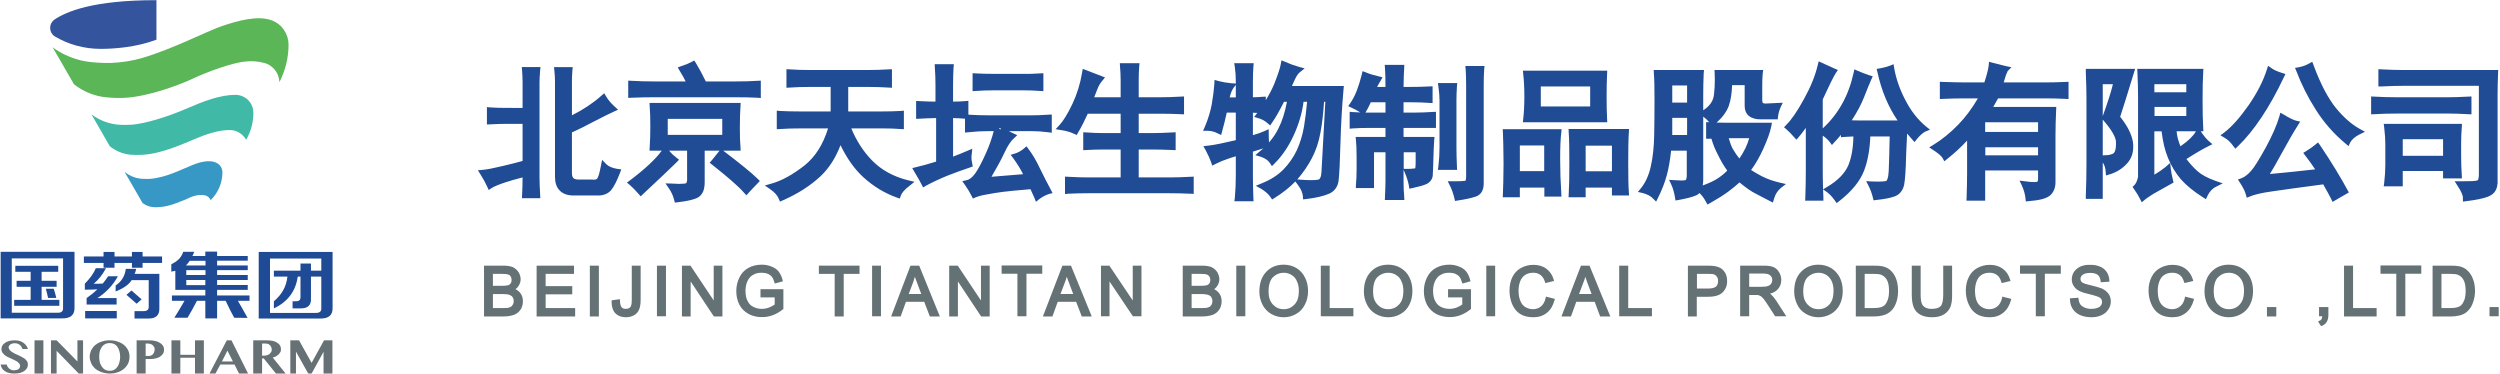 <svg version="1.2" xmlns="http://www.w3.org/2000/svg" viewBox="0 0 1550 232" width="1550" height="232"><style>.a{fill:#204b95}.b{fill:#657174}.c{fill:#1f4a95}.d{fill:#34549e}.e{fill:#5bb657}.f{fill:#40b9a7}.g{fill:#3798c5}.h{fill:#647175}</style><path class="a" d="m352.7 50.6v23.9q12.3-5.6 21.4-13.7 2.1 3.5 5.7 6.7-3.9 1.8-12.3 6.2-8.5 4.4-14.8 7.2v26.4q0 5.6 5.3 6h8.8q3.5 0.3 4.9-1.2 1.4-1.6 2.8-9 2.8 2.8 8.1 3.5-2.8 7.4-5.1 10-2.3 2.7-6.5 2.7h-15.5q-9.9 0-9.5-10.6v-58.1q0-3.5-0.4-7.1h7.4q-0.3 3.6-0.3 7.1zm-26.7 18.3v-18q0-2.8-0.4-7.4h7.4q-0.4 4.6-0.4 7.8v58.8q0 3.9 0.4 10.9h-7.4q0.4-7 0.4-13.3-7.4 1.7-13.4 3.7-6 1.9-8.8 3.7-1.8-3.9-4.2-7.8 3.8-0.3 12.6-2.5 8.8-2.1 13.8-3.5v-26.4h-12.7q-4.2 0-9.5 0.3v-6.6q5.3 0.3 9.5 0.3z"/><path fill-rule="evenodd" class="a" d="m354.6 50.5v21q10.4-5.2 18.3-12.2l1.7-1.5 1.2 2q1.9 3.2 5.2 6.2l2.2 2-2.6 1.2q-3.8 1.7-12.3 6.1-7.7 4.1-13.7 6.8v25.2c0 1.6 0.4 2.5 0.8 3 0.5 0.5 1.2 0.9 2.7 1h8.8l1.1 0.1c1.4 0 2-0.3 2.2-0.7 0.2 0 0.6-0.9 1.1-2.3q0.6-2.1 1.3-5.7l0.7-3.6 2.5 2.6c1.5 1.5 3.8 2.5 7 3l2.4 0.3-0.8 2.2c-2 5.1-3.7 8.5-5.5 10.7-1.9 2.2-4.7 3.3-7.9 3.3h-15.5c-3.5 0-6.5-1-8.5-3.1-2.1-2.1-2.9-5.1-2.9-8.7v-58.9q0-3.4-0.4-6.8l-0.2-2.1h11.6l-0.2 2.1q-0.3 3.4-0.3 6.8zm-3.8 0.1q0-2.6 0.2-5.1h-3.3q0.2 2.5 0.2 5.1v58.8c0 3 0.7 4.9 1.8 6.1 1.2 1.1 2.9 1.9 5.8 1.9h15.5c2.4-0.1 3.9-0.7 5-2 1.1-1.2 2.5-3.7 4-7.3q-2.4-0.6-4.3-1.7-0.4 1.8-0.8 3.2c-0.5 1.6-1 2.8-1.8 3.7-1.3 1.5-3.1 2-5.1 2l-1.2-0.1h-9c-2-0.1-3.9-0.8-5.2-2.3-1.3-1.5-1.8-3.4-1.8-5.6v-27.7l1.1-0.5q6.3-2.8 14.7-7.1 6.1-3.2 9.9-5.1-1.6-1.5-2.8-3.2-8.8 7.3-20.2 12.6l-2.7 1.2zm-26.8 16.3v-16q0-2.7-0.3-7.3l-0.2-2h11.6l-0.2 2q-0.4 4.6-0.4 7.6v58.9q0 3.8 0.4 10.8l0.1 2h-11.4l0.1-2q0.3-5.7 0.3-10.9-5.9 1.5-10.8 3.1c-3.9 1.3-6.8 2.5-8.4 3.5l-1.8 1.2-0.9-2q-1.7-3.7-4.1-7.5l-1.7-2.7 3.1-0.3c2.4-0.2 6.6-1 12.4-2.4q7.6-1.8 12.2-3.1v-23h-10.7q-4.2 0-9.4 0.3l-2 0.1v-10.8l2 0.2q5.2 0.3 9.4 0.3zm3.9 3.9h-14.6q-3.5 0-7.6-0.3v2.7q4.1-0.3 7.6-0.3h14.6v29.8l-1.4 0.4q-5 1.4-13.8 3.6-6.2 1.4-10 2.1 1 1.8 1.9 3.6c2-1 4.4-1.9 7.4-2.9q6.1-2 13.5-3.7l2.4-0.6v2.4q0 5.5-0.3 11.5h3.4q-0.3-5.6-0.3-9v-58.9q0-2.5 0.2-5.8h-3.2q0.2 3.2 0.2 5.5zm132.3 34.2q5.4 4.4 8.3 7.2-2.9 2.8-5.7 6-4.9-5.7-20-17.6 2.1-2.5 4.6-5.7 7.3 5.7 12.8 10.1zm-3.3-25.6q0 7.8 0.3 12h-22.2v21.5q0 6-3.1 7.7-3.2 1.8-12 2.9-1-4.3-3.5-7.8 7.7 0.4 9.7-0.3 1.9-0.8 1.9-5v-19h-23.2q0.3-6 0.3-13.4 0-7.4-0.3-12.3h52.4q-0.3 5.6-0.3 13.7zm-7.1-7.7h-37.6v13.7h37.6zm-52.4 47.1q-2.8-3.1-5.6-5.6 14.8-10.9 20.7-19.7 2.5 3.1 5.7 5.6-6.4 6.4-20.8 19.7zm39.1-66.5h19.3q8.1 0 14.1-0.4v6.7q-6-0.4-14.1-0.4h-50.3q-6.7 0-14.1 0.4v-6.7q7.1 0.4 14.1 0.4h22.5q-1-3.2-4.9-9.6 4.2-1.4 6.7-2.8 3.5 5.7 6.7 12.4z"/><path fill-rule="evenodd" class="a" d="m469.8 110.9l1.3 1.3-1.3 1.4q-2.8 2.8-5.6 5.9l-1.4 1.6-1.5-1.6q-4.6-5.4-19.8-17.4l-1.5-1.2 1.3-1.5q2.1-2.5 4.5-5.6l0.3-0.4h-9.2v19.5q0 3.3-0.9 5.7c-0.7 1.6-1.8 3-3.2 3.8-2.6 1.4-6.7 2.3-12.7 3l-1.7 0.2-0.4-1.6q-1-3.9-3.2-7.1l-2.2-3.2 3.8 0.1q2.6 0.2 4.5 0.2c2.4 0 4.1-0.2 4.5-0.4l0.3-0.5c0.2-0.5 0.4-1.4 0.3-2.6v-17.1h-11.2q2 2.4 4.5 4.3l1.7 1.3-1.5 1.6q-6.4 6.3-20.8 19.7l-1.5 1.4-1.3-1.5q-2.7-3.1-5.4-5.5l-1.8-1.5 1.9-1.4c9.2-6.9 15.8-13.1 19.7-18.4h-7.6l0.1-2.1q0.4-5.9 0.4-13.2 0-7.4-0.4-12.2l-0.1-2.1h56.5l-0.1 2q-0.4 5.6-0.4 13.7 0 7.7 0.4 11.8l0.1 2.1h-10.8l0.1 0.1q7.4 5.6 12.8 10c3.7 3 6.5 5.4 8.5 7.4zm-22.2-13.3q-1.1 1.5-2.1 2.7c8 6.5 13.7 11.4 17.3 15.1q1.4-1.6 2.9-3.1-2.6-2.4-6.8-5.8-4.8-3.9-11.3-8.9zm7.5-8.1q-0.2-3.9-0.2-10 0-6.8 0.2-11.9h-48.3q0.2 4.5 0.2 10.5 0 6.2-0.2 11.4h23.1v21c0 1.5-0.2 2.9-0.7 4-0.4 1.2-1.3 2.3-2.5 2.7-1.4 0.5-3.2 0.6-5.8 0.6q-0.6 0-1.1 0 0.9 1.7 1.5 3.6c4.8-0.7 8.1-1.5 9.6-2.4 0.6-0.3 1.1-0.9 1.5-1.9 0.4-0.9 0.7-2.3 0.7-4.2v-23.4zm-3.4-2.1h-41.5v-17.6h41.5zm-3.9-3.8v-9.9h-33.8v9.9zm-10.2-33.1h18.2q8 0 13.9-0.4l2-0.1v10.8l-2-0.2q-5.9-0.3-13.9-0.3h-50.3q-6.7 0-14 0.3l-2 0.1v-10.7l2 0.1q7 0.4 14 0.4h19.6c-0.8-1.8-2.1-4-3.7-6.6l-1.2-2.1 2.2-0.8c2.8-0.9 4.9-1.8 6.4-2.6l1.6-0.9 1 1.5q3.2 5.3 6.2 11.5zm-2.4 3.8l-0.6-1.1q-2.7-5.7-5.6-10.6-1.4 0.6-3.2 1.3c2 3.3 3.3 5.9 3.9 7.9l0.9 2.5h-25.2q-6.1 0-12.2-0.3v2.7q6.4-0.2 12.2-0.2h50.3q6.8 0 12.2 0.2v-2.6q-5.4 0.2-12.2 0.2zm-19.9 45.1q-1.4-1.3-2.7-2.7c-4 5.2-9.9 10.8-17.9 16.8q1.4 1.3 2.8 2.7 11.7-10.9 17.8-16.8zm123.1-54.1q6.4 0 12.7-0.3v7.4q-6.3-0.4-12.7-0.4h-14.4v19.1h22.5q6.7 0 12-0.4v7.4q-5-0.4-11.6-0.4h-21.8q4.9 13.4 14 23 9.2 9.5 23.6 13-4.9 3.9-6 7-10.9-3.8-20-12.1-9.2-8.3-15.9-23.8-4.2 14.4-13.3 23.1-9.2 8.6-22.9 14.6-1.4-3.5-6-6.7 10.2-2.8 21.5-11.8 11.2-9 15.8-26.3h-19.3q-7.8 0-13 0.4v-7.4q5.6 0.4 13 0.4h20.4v-19.1h-14.8q-7.4 0-12.7 0.4v-7.4q5.7 0.3 12.7 0.3z"/><path fill-rule="evenodd" class="a" d="m538.4 43.4q6.3 0 12.6-0.4l2-0.1v11.5l-2-0.1q-6.3-0.4-12.6-0.4h-12.5v15.2h20.6q6.6 0 11.8-0.3l2.1-0.2v11.5l-2.1-0.1q-4.8-0.4-11.4-0.4h-19.1q4.7 11.4 12.7 19.7c5.8 6 13.3 10.2 22.6 12.5l3.9 0.9-3.1 2.5c-3.2 2.4-4.9 4.6-5.4 6.1l-0.6 1.8-1.8-0.6q-11.3-4-20.7-12.5c-5.5-5-10.2-11.6-14.3-20-2.9 7.7-7 14.2-12.3 19.2q-9.5 8.9-23.4 15l-1.8 0.8-0.8-1.8c-0.7-1.9-2.4-3.9-5.3-5.9l-3.3-2.3 3.9-1.1c6.5-1.8 13.4-5.6 20.8-11.4 6.6-5.3 11.4-12.9 14.5-22.9h-16.8q-7.7 0-12.9 0.4l-2.1 0.1v-11.5l2.1 0.2q5.5 0.3 12.9 0.3h18.4v-15.2h-12.8q-7.4 0-12.6 0.4l-2 0.1v-11.5l2 0.1q5.6 0.4 12.6 0.4zm10.8 6.9v-3.3q-5.4 0.2-10.8 0.2h-36.2q-5.9 0-10.8-0.2v3.3q4.7-0.2 10.8-0.2h16.7v22.8h-22.3q-6.2 0-11.1-0.2v3.3q4.7-0.2 11.1-0.2h21.8l-0.7 2.4c-3.1 11.8-8.6 21-16.4 27.3q-9.7 7.6-18.7 11 1.8 1.6 2.9 3.5 12.3-5.7 20.6-13.6c5.9-5.4 10.1-12.8 12.9-22.2l1.5-5.1 2.1 4.9c4.4 10.2 9.5 17.8 15.3 23.1q8.2 7.4 17.8 11.2 1.1-1.9 3-3.8c-8.3-2.5-15.4-6.7-21-12.6-6.3-6.5-11.1-14.4-14.5-23.5l-0.9-2.6h24.6q5.4 0 9.6 0.2v-3.3q-4.5 0.2-10 0.2h-24.4v-22.8h16.3q5.4 0 10.8 0.2zm85.2-2.5q4.9 0 10.6-0.4v7.1q-5.3-0.4-10.2-0.4h-18q-6.7 0-11.9 0.4v-7.1q4.9 0.4 11.6 0.4zm4.9 25.7q5.3 0 10.9-0.4v7.1q-5.6-0.7-10.6-0.7h-20.4q3.6 2.8 8.1 4.9-3.1 2.8-6.3 9.7-3.2 6.9-9.8 17.8 9.4-0.7 26-2.1-2.5-6-7.4-12.7 3.5-1.1 6.3-3.5 3.5 4.5 7.1 11.8 3.5 7.2 6.6 13.2-3.5 1-6.6 3.5-1.8-4.2-3.2-6.7-13.7 1.1-18.8 1.8-5.1 0.7-9.9 1.5-4.7 0.9-7.2 2-1.7-3.5-4.2-7.1 3.2-0.7 6.2-4.7 2.9-4.1 6.8-12.7 3.9-8.6 5.6-16.7h-5.6q-6.3 0-12.6 0.7v-7.1q6.3 0.4 12.6 0.4zm-57.3-20.4q0-6-0.4-11.3h7.8q-0.4 4.9-0.4 11.3v11.9q4.9 0 9.5-0.3v7q-4.6-0.3-9.5-0.3v28.5q6-2.1 11.6-4.6-0.3 3.6 0.4 6.7-6.4 2.1-13.9 5.1-7.6 3-13.9 6.5-1.4-2.8-4.6-8.1 4.6-1 13.7-3.8v-30.3q-6.7 0-12.3 0.3v-7q5.6 0.3 12 0.3z"/><path fill-rule="evenodd" class="a" d="m639.3 71.5q5.2 0 10.7-0.4l2.1-0.1v11.3l-2.2-0.3q-5.5-0.7-10.3-0.7h-14.1q1.3 0.7 2.6 1.3l2.6 1.2-2.1 2c-1.8 1.5-3.9 4.6-5.9 9q-2.8 6-8 14.8 7.9-0.6 19.6-1.6-2.3-4.7-6.1-9.9l-1.6-2.1 2.6-0.8c2.1-0.6 3.9-1.7 5.6-3.1l1.6-1.4 1.2 1.6q3.7 4.8 7.2 12.2 3.5 7.2 6.7 13.1l1.1 2.1-2.3 0.6q-3.1 1-6 3.2l-2 1.6-0.9-2.3q-1.4-3.3-2.5-5.5c-8.5 0.7-14.4 1.3-17.5 1.7q-5.1 0.7-9.8 1.6c-3.1 0.5-5.4 1.2-6.8 1.8l-1.6 0.7-0.8-1.6q-1.7-3.4-4.1-6.8l-1.7-2.4 2.8-0.6c1.5-0.3 3.2-1.5 5.1-4 1.8-2.5 4.1-6.7 6.6-12.3q3.3-7.3 5-14.1h-3.2q-6.3 0-12.5 0.7l-2.1 0.2v-8.6q-3.6-0.3-7.4-0.4v23.9q4.5-1.7 8.9-3.6l3-1.3-0.3 3.2q-0.2 1.1-0.2 2.2 0 2 0.5 3.9l0.3 1.7-1.6 0.6q-6.3 2.1-13.8 5-7.4 3-13.7 6.4l-1.7 1-0.9-1.8c-0.9-1.8-2.4-4.4-4.5-7.9l-1.3-2.3 2.5-0.6q4.1-0.9 12.3-3.4v-27q-5.6 0.1-10.3 0.4l-2.1 0.1v-11.1l2.1 0.1q4.7 0.3 9.9 0.3v-10q0-6-0.4-11.2l-0.1-2h11.9l-0.2 2q-0.3 4.9-0.3 11.2v10q3.8 0 7.4-0.3l2.1-0.2v8.6q6.2 0.4 12.5 0.4zm-4.9-25.7q4.9 0.1 10.5-0.3l2-0.1v11.1l-2-0.1q-5.3-0.4-10.1-0.4h-17.9q-6.7 0-11.9 0.4l-2 0.1v-11.1l2 0.1q4.9 0.3 11.5 0.3zm-14.5 36.5q-0.1 0-0.1-0.1-1.8 7.2-5.2 14.7c-2.6 5.8-4.9 10.2-7.1 13.1-1.4 1.9-3 3.5-4.7 4.5q1.2 1.8 2.2 3.7 2.4-0.8 5.9-1.4 4.8-0.9 10-1.6c3.5-0.5 9.7-1.1 18.9-1.8l1.2-0.1 0.6 1.1q1.1 1.9 2.3 4.7 1.6-1 3.2-1.6-2.7-5.3-5.7-11.4-2.9-5.9-5.7-9.9-1.4 1-3 1.7 4 5.8 6.2 11.1l1 2.4-2.6 0.2q-16.5 1.4-26 2.1l-3.8 0.3 2-3.2c4.4-7.2 7.7-13.1 9.7-17.6 1.6-3.4 3.2-6.2 4.9-8.3q-2.2-1.2-4.2-2.6 0 0 0 0zm0.5-2.5l0.3-1.6q-0.1-0.2-0.3-0.3l-1.2 1.5v1.9h0.8q0.2-0.7 0.4-1.5zm22.7-27.4v-3q-4.6 0.3-8.7 0.3h-17.9q-5.4 0-9.7-0.2v2.9q4.6-0.2 10.1-0.2h17.9q4 0 8.3 0.2zm-55.8-8.8h-3.7q0.2 4.5 0.2 9.4v13.9h-1.9q-5.2 0-10-0.3v3q4.8-0.2 10.4-0.2h1.9v33.6l-1.4 0.4q-6.9 2.2-11.3 3.3 1.4 2.4 2.4 4.3 5.8-3.1 12.4-5.7 6.7-2.7 12.4-4.6-0.1-1.3-0.2-2.5-4.3 1.8-8.9 3.4l-2.6 0.9v-33.1h2q3.9 0 7.5 0.2v-2.9q-3.6 0.2-7.5 0.2h-2v-13.9q0-5.1 0.3-9.4zm91 11.3q-1.4 3.7-2.8 7.2h21.1v-12.3q0-4.6-0.4-8.8h8.1q-0.3 3.9-0.3 8.8v12.3h15.5q5.6 0 12.6-0.3v7q-6.7-0.3-12.6-0.3h-15.5v15.8h10.9q4.9 0 11.9-0.3v7q-6.6-0.3-11.9-0.3h-10.9v21.1h21.1q5.6 0 13-0.3v6.6q-7-0.3-13-0.3h-50.7q-5.9 0-12.3 0.3v-6.6q6.7 0.3 12.3 0.3h22.2v-21.1h-13q-4.9 0-10.2 0.3v-7q5.3 0.3 10.2 0.3h13v-15.8h-23.6q-3.1 7.4-6.3 12.7-3.9-1.8-8.4-2.5 3.8-4.2 8.2-13.6 4.4-9.3 6.2-19.9l9.1 3.5q-2.1 2.5-3.5 6.2z"/><path fill-rule="evenodd" class="a" d="m678.4 60.3h16.4v-10.4q0-4.5-0.4-8.7l-0.1-2h12.2l-0.2 2q-0.3 3.8-0.3 8.7v10.4h13.6q5.5 0 12.5-0.4l2-0.1v11.1l-2-0.1q-6.6-0.3-12.5-0.3h-13.6v12h9q4.8 0 11.9-0.4l2-0.1v11.1l-2.1-0.1q-6.6-0.3-11.8-0.3h-9v17.3h19.2q5.6 0 12.9-0.4l2-0.1v10.7l-2-0.1q-7-0.3-12.9-0.3h-50.7q-5.9 0-12.2 0.3l-2 0.2v-10.8l2 0.1q6.7 0.4 12.2 0.4h20.3v-17.3h-11.1q-4.9 0-10.1 0.3l-2 0.1v-11.1l2 0.1q5.2 0.4 10.1 0.4h11.1v-12h-20.4q-3 6.7-6 11.7l-0.8 1.5-1.6-0.7q-3.6-1.7-7.9-2.3l-3.6-0.6 2.4-2.6c2.4-2.6 5.1-7 8-13.1q4.3-9.1 6-19.4l0.4-2.3 13.8 5.3-1.7 2.1q-1.9 2.1-3.2 5.6-0.9 2.3-1.8 4.6zm-1.8-6q1-2.5 2.3-4.6l-4.7-1.8q-1.8 9.6-5.8 18.1c-2.3 4.8-4.4 8.6-6.6 11.5q2.2 0.5 4.2 1.3 2.7-4.7 5.4-11l0.5-1.2h26.7v19.7h-14.9q-4 0-8.3-0.2v3q4.2-0.3 8.3-0.3h14.9v25h-24.1q-4.8 0-10.4-0.3v2.7q5.4-0.2 10.4-0.2h50.7q5.2 0 11.1 0.2v-2.7q-6.2 0.3-11.1 0.3h-23v-25h12.8q4.5 0 10 0.3v-3q-5.7 0.2-10 0.2h-12.8v-19.7h17.4q5.1 0 10.7 0.3v-3q-5.9 0.2-10.7 0.2h-17.4v-14.2q0-3.7 0.2-6.9h-4q0.2 3.3 0.2 6.9v14.2h-25.8l1-2.6q1.4-3.5 2.8-7.2zm147.1 6.8h-4.6q-0.7 12-2.3 20.6-1.6 8.7-5.1 15.4-3.5 6.7-8.6 12.5-5.1 5.8-13.9 11.4-2.1-3.2-6.3-5.6 8.8-3.5 14.2-9.2 5.5-5.6 8.6-12.5 3.2-6.9 4.6-15.1 1.4-8.3 2.1-17.5h-6q-1 10.6-5.8 21.2-4.7 10.5-11.8 17.6-2.1-3.2-6.6-4.6 8-6.7 12.1-14.8 4-8.1 5.8-19.4h-5.3q-4.5 9.2-7.7 13.8-2.8-2.5-6.3-3.6 7.3-9.8 10.9-18.6 3.5-8.8 4.2-12.7 4.9 2.1 8.8 3.2-1.8 1.4-3.4 4.5-1.6 3.2-3.3 7.4h33.1q-1.5 15.5-2 33.2-0.5 17.6-1 22.9-0.6 5.2-5.1 7.2-4.6 1.9-13.4 3-0.4-3.9-3.5-8.1 10.2 0.7 12.5-0.4 2.2-1 2.6-6zm-63.7 1.1h8.1v-11.6q0-5.3-0.7-9.6h7.8q-0.4 4.3-0.4 9.6v11.6q3.5 0 8.1-0.4v6.4q-4.9-0.4-8.1-0.4v18.3q6-1.4 9.9-3.1 0 3.1 0.3 6.3-4.6 1.4-10.2 3.2v16.5q0 6 0.4 13.8h-7.8q0.7-7.1 0.7-13.8v-14.8q-3.8 1.1-7.5 2.3-3.7 1.3-7.9 3.4-1.1-3.2-3.6-7.8 6.4-0.7 19-3.8v-20.5h-9.1q-1.4 6.7-3.2 13.1-3.5-1.8-7-1.8 3.1-7.4 4.4-14.3 1.2-6.8 1.6-12.8 3.8 1 8.4 1.4-2.1 2.8-3.2 8.8z"/><path fill-rule="evenodd" class="a" d="m803.1 112.5q-5 5.3-12.8 10.2l-1.6 1-1-1.5q-1.8-2.7-5.7-5.1l-3.4-1.9 3.6-1.5c5.7-2.3 10.2-5.2 13.6-8.7q5.2-5.4 8.3-12 3-6.6 4.4-14.6 1.2-7.3 1.9-15.3h-2.2q-1.3 10.1-5.8 20.1-4.8 10.8-12.1 18.1l-1.7 1.7-1.3-2c-1.1-1.6-2.9-2.9-5.6-3.8l-3.4-1 2.7-2.3q1.2-0.9 2.3-1.9-3.1 0.9-6.5 2v15.1q0 6 0.3 13.7l0.1 2h-11.9l0.3-2.1q0.6-7 0.6-13.6v-12.2q-2.5 0.7-5 1.6-3.5 1.1-7.7 3.2l-1.9 1-0.7-2.1c-0.7-2-1.8-4.5-3.4-7.5l-1.4-2.5 2.9-0.3c3.8-0.4 9.6-1.6 17.2-3.4v-17.1h-5.6q-1.3 6-2.9 11.7l-0.6 2.2-2.1-1c-2.1-1.1-4.2-1.6-6.2-1.6h-2.9l1.2-2.7q3-7.2 4.2-13.8 1.2-6.8 1.6-12.6l0.1-2.4 2.3 0.6q3.7 1 8.1 1.4l2.8 0.2v-1.1q0-5.2-0.6-9.2l-0.4-2.3h12.1l-0.2 2.1q-0.3 4.1-0.3 9.4v9.6q2.7 0 6-0.3l2-0.1v2.2q3.2-5.2 5.2-10c2.3-5.8 3.7-10 4.1-12.4l0.4-2.3 2.2 0.9q4.8 2.1 8.5 3.1l3.7 1-3 2.4c-0.8 0.6-1.8 1.9-2.8 3.9q-1 2.1-2.1 4.6h32.2l-0.2 2.1q-1.4 15.5-1.9 33c-0.3 11.8-0.7 19.4-1.1 23-0.3 4.1-2.6 7.4-6.2 8.8-3.4 1.4-7.9 2.5-13.9 3.2l-2 0.2-0.1-1.9c-0.2-2.2-1.2-4.6-3.2-7.2zm22.6-53.3l-2.6 47.9c-0.1 1.8-0.4 3.3-1 4.6-0.5 1.3-1.4 2.4-2.7 3-1.6 0.6-3.5 0.8-6.4 0.8q-1.5 0-3.3-0.1 1 1.9 1.5 3.9c4.9-0.7 8.6-1.6 11-2.7 2.5-1.1 3.6-2.6 4-5.6 0.3-3.4 0.7-11.1 1-22.8q0.5-16.5 1.8-31.1h-33.9l1.1-2.7q1.8-4.2 3.4-7.5 0.8-1.5 1.7-2.8-2-0.6-4.1-1.5c-0.7 2.7-2 6.3-3.8 10.8q-3 7.5-8.6 15.7v1.2l-0.8-0.1q-0.1 0.1-0.2 0.3 1.5 0.7 2.8 1.6 2.8-4.3 6.5-11.8l0.6-1.1h8.7l-0.4 2.2q-1.8 11.6-6 20-3.6 7.2-10.2 13.3 1.8 1 3.2 2.3 5.8-6.3 9.9-15.5 4.6-10.3 5.6-20.5l0.2-1.8h9.8l-0.2 2.1q-0.7 9.2-2.1 17.6-1.4 8.5-4.7 15.6-3.3 7.2-9 13.1-4.7 4.9-11.7 8.2 1.6 1.2 2.9 2.7 7.5-5.1 12-10.2 4.9-5.6 8.3-12.1 3.4-6.4 4.9-14.8 1.6-8.5 2.3-20.4l0.1-1.8zm-4 3.9h-0.8q-0.7 10.9-2.2 19-1.6 8.9-5.3 15.9-3.6 6.9-8.8 12.9-0.2 0.2-0.4 0.3l2 0.2q4.1 0.3 6.8 0.3c2.7 0 4.5-0.3 4.8-0.5 0.2-0.1 0.5-0.3 0.8-1.1 0.4-0.7 0.6-1.8 0.7-3.3zm-42.2 6.9q-1.5-0.1-2.7-0.1v13.9q4.2-1.2 7.1-2.5l2.7-1.2v3q0 2.6 0.2 5.2 3.6-4.1 5.8-8.6 3.5-6.9 5.3-16.6h-1.8c-2.9 5.7-5.3 10-7.4 12.9l-1.2 1.8-1.6-1.4q-2.5-2.2-5.6-3.1l-2.7-0.8 1.7-2.2q0.1-0.2 0.2-0.3zm-21.7-5.8l0.4-2.3c0.5-2.6 1.1-4.9 1.9-6.8q-1.8-0.3-3.6-0.6-0.4 5.1-1.4 10.8-1.1 5.9-3.5 12.2 1.5 0.3 3 0.8 1.4-5.3 2.5-10.8l0.4-1.5h12.6v23.8l-1.5 0.4c-6.9 1.7-12.3 2.9-16.5 3.6q0.9 1.9 1.6 3.5 3.3-1.5 6.3-2.5 3.7-1.2 7.6-2.3l2.5-0.7v17.3q0 5.8-0.6 11.9h3.7q-0.3-6.6-0.3-11.9v-17.9l1.4-0.5q4.7-1.4 8.7-2.7-0.1-1-0.2-2.1-3.2 1.2-7.5 2.2l-2.4 0.6v-22.7h1.9q2.6 0 6.2 0.2v-2.2q-3.4 0.2-6.2 0.2h-1.9v-13.6q0-4 0.2-7.5h-3.4q0.4 3.5 0.4 7.5v13.6zm4.6-3.8h3.8v-7.8l-1.5 2c-0.8 1.2-1.7 3.1-2.3 5.8zm155.6-7.3v61q0 4.9-3.7 6.1-3.7 1.3-10.7 2.3-1.1-4.6-2.9-8.1 6 0 8.1-0.3 2.1-0.4 2.1-4.6v-56.4q0-6-0.3-10.2h7.7q-0.3 3.5-0.3 10.2zm-16.9 9.2v29.2q0 5 0.4 12h-7.8q0.7-6 0.7-12v-29.2q0-3.5-0.7-8.8h7.8q-0.4 4.9-0.4 8.8zm-50.3-6.4h10.2q0-8.8-0.4-13.7h8.1q-0.3 4.6-0.3 13.7h5.3q7 0 12.6-0.3v6.3q-4.9-0.3-12.3-0.3h-5.6v10.2h8.8q5.3 0 11.2-0.4v6h-20v9.5h19q-0.4 4.3-0.5 11.7-0.2 7.4-0.4 10-0.2 2.6-3 3.9-2.8 1.2-8.1 2.3-0.7-3.9-2.4-8.1 4.5 0 5.6-0.6 1-0.5 1-5.4v-8.1h-11.2v19.3q0 6 0.3 10.3h-8.1q0.4-6.7 0.4-10.3v-19.3h-10.9v22.2h-7.4q0.4-4.6 0.4-9.5v-7.8q0-6.7-0.4-10.6h18.3v-9.5h-11.3q-6.3 0-10.9 0.4v-6.4q4.6 0.4 10.9 0.4h11.3v-10.2h-12.3q-1.8 4.2-3.5 7-3.2-2.1-6.4-3.5 2.5-3.5 4.3-8.1 1.7-4.6 3.1-10.2 3.5 1.4 8.1 2.4-2.1 3.6-3.5 6.7z"/><path fill-rule="evenodd" class="a" d="m919.9 53v60.9c0 1.9-0.4 3.6-1.2 5-0.9 1.5-2.2 2.5-3.8 3-2.7 0.9-6.3 1.7-11.1 2.4l-1.7 0.3-0.4-1.8q-1.1-4.4-2.7-7.6l-1.4-2.8h3.1q6 0 7.8-0.3l0.2-0.3c0.1-0.3 0.3-1.2 0.3-2.4v-56.4q0-5.9-0.3-10.1l-0.2-2h11.9l-0.2 2.1c-0.2 2.2-0.3 5.6-0.3 10zm-3.9 0q0-4.9 0.2-8.3h-3.6q0.2 3.7 0.2 8.3v56.4c0 1.6-0.1 2.9-0.7 4.1-0.5 1.1-1.6 2.2-3 2.4-1.2 0.2-3 0.3-5.5 0.3q0.8 2 1.4 4.1c3.7-0.6 6.7-1.3 8.7-2 0.8-0.3 1.3-0.7 1.7-1.3q0.6-0.9 0.6-3zm-13 9.2v29.2q0 4.9 0.3 11.9l0.1 2h-11.9l0.3-2.1q0.7-5.9 0.7-11.8v-29.2c0-2.2-0.2-5.1-0.7-8.6l-0.3-2.1h12l-0.2 2q-0.3 4.9-0.3 8.7zm-3.8 0q0-3.2 0.2-6.9h-3.6q0.5 3.9 0.5 6.9v29.2q0 5-0.5 10.1h3.6q-0.2-5.8-0.2-10.1zm-45.4-8.3h5.2q0-7.4-0.3-11.6l-0.2-2.1h12.2l-0.1 2.1q-0.3 3.9-0.4 11.6h3.4q7 0 12.5-0.3l2.1-0.1v10.4l-2.1-0.1q-4.8-0.4-12.2-0.4h-3.7v6.4h6.9q5.2 0 11.1-0.4l2.1-0.1v10h-20.1v5.6h19.2l-0.2 2.1q-0.3 4.2-0.5 11.5c-0.1 5-0.3 8.3-0.4 10.2-0.1 2.4-1.8 4.5-4.1 5.5-2.1 0.9-4.9 1.6-8.5 2.4l-1.9 0.4-0.3-2q-0.7-3.6-2.4-7.7l-0.9-2.1v6.7q0 5.9 0.4 10l0.1 2.1h-12.1l0.1-2q0.3-6.7 0.3-10.1v-17.5h-7.1v22.2h-11.3l0.1-2.1q0.4-4.5 0.4-9.3v-7.8q0-6.6-0.4-10.4l-0.2-2.1h18.5v-5.6h-9.3q-6.3 0-10.8 0.3l-2.1 0.2v-10.5l2.1 0.2q2 0.1 4.5 0.2-2.7-1.7-5.4-2.9l-2.1-1 1.3-1.9q2.3-3.3 4-7.7 1.7-4.4 3.1-10l0.5-2.1 2.1 0.8q3.3 1.4 7.8 2.4l2.5 0.6-1.3 2.3q-1.2 1.9-2.1 3.7zm-6 3.9l1.2-2.7q1-2.3 2.4-4.7-2.1-0.5-3.9-1.2-1.2 4.6-2.7 8.4-1.4 3.6-3.2 6.6 1.4 0.8 2.9 1.7 1.2-2.2 2.4-5.1l0.5-1.2h15.5v14h-13.2q-5 0-9-0.2v2.3q4-0.3 9-0.3h13.2v13.4h-18.2q0.2 3.5 0.2 8.6v7.8q0 3.9-0.2 7.6h3.5v-22.2h14.7v21.3q0 3-0.3 8.3h4.1q-0.3-3.7-0.3-8.3v-21.3h15.1v10c0 2.6-0.1 4.3-0.8 5.8-0.2 0.4-0.6 1-1.3 1.4-0.8 0.4-1.5 0.5-2.6 0.6q-0.5 0-1.1 0 0.7 2.1 1.2 4 3.8-0.8 5.8-1.8c1.4-0.6 1.7-1.1 1.9-2.2 0.1-1.7 0.2-5 0.3-10q0.1-5.7 0.4-9.6h-18.9v-13.4h20.1v-2q-4.9 0.2-9.3 0.2h-10.8v-14h7.6q6 0 10.4 0.2v-2.3q-4.9 0.3-10.8 0.3h-7.2v-1.9q0-7.4 0.3-11.9h-4q0.2 4.7 0.2 11.9v1.9zm-1.2 12q1.5 0 3.1 0h9.3v-6.4h-9.1q-1.6 3.6-3.2 6.2zm23.7 34.9h2.6q2.1 0 3.4-0.2 0.7 0 1.1-0.1l0.1-0.3c0.1-0.8 0.2-1.9 0.2-3.5v-6.2h-7.4zm137.3-3.4q0 12.7 0.4 18h-6.7v-4.9h-20v5.9h-6.7q0.3-5.9 0.3-19 0-13-0.3-19.4h33.4q-0.4 6.4-0.4 19.4zm-6.3-13h-20v19.7h20zm-7-28.2q0 7.8 0.3 13.8h-48.2q0.7-6 0.7-14.1 0-8.1-0.7-14.1h48.2q-0.3 6.3-0.3 14.4zm-6.4-8.4h-34.4v16.2h34.4zm-28.5 68.3v-5.6h-18.9v6h-6.7q0.3-6 0.3-19 0-13.4-0.3-19.4h32.3q-0.7 6-0.7 16.9 0 10.6 0.7 21.1zm0-31.7h-19v19.8h19z"/><path fill-rule="evenodd" class="a" d="m1009.5 101.3c0 8.5 0.1 14.4 0.4 17.9l0.1 2h-10.6v-4.9h-16.3v6h-10.6l0.1-2.1q0.4-5.9 0.4-18.9c0-8.7-0.1-15.1-0.4-19.3l-0.1-2h37.5l-0.1 2c-0.3 4.2-0.4 10.6-0.4 19.3zm-3.5 16.1q-0.3-5.5-0.3-16.1 0-11.1 0.3-17.4h-29.4q0.3 6.3 0.3 17.4 0 11.1-0.3 17.1h2.8v-6h23.8v5zm-2.8-7.5h-23.9v-23.5h23.9zm-3.8-3.7v-15.9h-16.3v15.9zm-3.3-46q0 7.7 0.3 13.6l0.1 2h-52.3l0.2-2.1q0.7-5.9 0.7-13.9 0-8-0.7-13.9l-0.2-2.1h52.3l-0.1 2q-0.3 6.3-0.3 14.4zm-47.7 11.8h44.1q-0.3-5.3-0.2-11.8-0.1-6.9 0.2-12.6h-44.1q0.5 5.4 0.5 12.2 0 6.8-0.5 12.2zm41.3-2.2h-38.3v-20h38.3zm-3.8-3.8v-12.4h-30.6v12.4zm-28.4 55.9v-5.6h-15.2v6h-10.6l0.1-2q0.3-5.9 0.4-19-0.1-13.3-0.4-19.2l-0.1-2h36.5l-0.2 2.1c-0.5 3.9-0.7 9.4-0.7 16.7q0 10.5 0.7 21l0.1 2zm3.8-3.7h2.7q-0.5-9.6-0.5-19.3 0-9.1 0.5-15h-28.3q0.3 6.1 0.3 17.5 0 11.1-0.3 17.1h2.8v-6h22.8zm0-8.2h-22.9v-23.6h22.9zm-3.9-3.9v-15.9h-15.1v15.9zm131.8 12.1q-3.8-1.7-10.9-7.7-3.5 3.5-8.1 6.8-4.5 3.4-10.9 6.9-2.4-4.6-5.2-6.7 7.3-2.5 11.6-5.1 4.2-2.6 7.7-6.5-3.9-4.9-6.7-10.9-2.8-5.3-4.2-11h-2.8v-6.3q6 0.4 11.6 0.4h25q-1.1 5.2-5 13.7-3.8 8.5-8.4 14.1 3.5 2.5 8.6 5.1 5.1 2.6 11.4 4-3.5 2.9-4.9 7.8zm1.4-56.7q-0.3 4.6 3.9 4.6l7.8-0.4q-1.5 3.2-1.8 6.4h-8.8q-8.1 0-8.1-6.4v-14.8h-11.6q0 8.5-1.9 14-2 5.4-8.3 10.7-1.8-2.8-5.3-5.3 7.4-4.6 8.1-11.6 0.7-7 0.4-13.4h26q-0.4 3.2-0.4 7.4zm-21.4 22.2q1.4 6 3.5 9.9 2.5 4.2 5.6 7.7 6.7-8.8 8.5-17.6zm-23.9 30q2.4-0.4 2.4-5.7v-16.5h-13.3q-1.1 10.2-2.8 16.7-1.8 6.5-5.3 13.6-2.8-2.8-7.4-3.9 4.6-5.6 6.5-14.3 1.9-8.6 2.1-19.5 0.2-10.9 0.2-22.2 0-11.3-0.4-16.6h27.1q-0.3 7.1-0.3 14.1v51.8q0 6.7-3 8.1-3 1.4-10.7 2.8-0.7-4.6-2.5-8.4 4.9 0.3 7.4 0zm2.4-62.7h-13v14.4h13zm0 20h-13v14.4h13z"/><path fill-rule="evenodd" class="a" d="m1088.4 120c-2.6-1.3-5.8-3.5-9.9-6.9q-3.2 2.9-7.1 5.8-4.7 3.4-11.1 7l-1.7 0.9-0.9-1.7c-1.3-2.4-2.7-4.2-4-5.4q-0.8 0.8-1.8 1.3c-2.3 1.1-6 2-11.2 3l-1.9 0.3-0.3-1.9q-0.7-4.4-2.3-8l-1.4-2.9 3.2 0.2q2.5 0.2 4.2 0.2 1.8 0 2.8-0.2l0.4-0.4c0.2-0.5 0.5-1.7 0.4-3.3v-14.6h-9.7q-1 9.1-2.7 15.3-1.8 6.7-5.4 13.9l-1.2 2.4-1.9-1.9c-1.5-1.6-3.7-2.7-6.4-3.4l-3-0.7 1.9-2.3c2.8-3.5 4.9-8 6.1-13.5q1.9-8.4 2.1-19.2 0.2-10.9 0.2-22.1c0-7.5-0.1-13-0.4-16.5l-0.1-2h31.2l-0.2 2q-0.3 7-0.3 14v9c4.3-2.8 6.3-6 6.7-9.9q0.5-4.6 0.5-8.9 0-2.1-0.1-4.2l-0.1-2h30.2l-0.3 2.1q-0.3 3-0.3 7.2v9.5c0 1 0.2 1.4 0.4 1.6 0.1 0.1 0.5 0.4 1.5 0.4l10.8-0.5-1.3 2.8q-1.3 2.9-1.6 5.8l-0.2 1.7h-10.5c-2.9 0-5.4-0.6-7.2-2-1.9-1.4-2.8-3.8-2.8-6.3v-12.9h-7.8q-0.2 7.5-2 12.7c-1.3 3.7-3.9 7.2-7.6 10.5q3.6 0.1 7 0.1h27.3l-0.4 2.3c-0.8 3.8-2.5 8.5-5.1 14.2q-3.4 7.4-7.4 12.8 2.9 1.9 6.7 3.9 4.9 2.5 11 3.9l3.9 0.9-3.1 2.4c-2 1.7-3.5 3.8-4.3 6.8l-0.7 2.3zm1.7-3.5l6.9 3.6q0.9-2.2 2.3-4-4.7-1.3-8.6-3.4-5.2-2.7-8.9-5.2l-1.6-1.2 1.2-1.6q4.4-5.4 8.2-13.7 3-6.5 4.3-11h-22.6q-4.7 0-9.7-0.3v2.4h2.4l0.4 1.5q1.3 5.4 4 10.5h0.1v0.1q2.7 5.8 6.4 10.5l1 1.3-1.1 1.2q-3.6 4-8.1 6.8-3.6 2.3-9 4.3 1.2 1.4 2.4 3.3 5.2-3 9-5.8 4.5-3.3 7.9-6.7l1.3-1.2 1.3 1.1c4.6 4 8.2 6.5 10.5 7.5zm-30.4-40.7q-1.4-1.8-3.7-3.5v38.9q0 2.1-0.3 3.8 5.7-2.1 9-4.2 3.3-2.1 6.2-5-3.3-4.6-5.8-9.9-2.6-4.8-4-9.9h-3.3v-10.3zm-8.3 40.7q0.1-0.3 0.2-0.6c0.4-1 0.7-2.6 0.7-4.7v-51.8q0-6.1 0.2-12.2h-23q0.2 5.3 0.2 14.7 0 11.3-0.2 22.2-0.2 11.1-2.1 19.9-1.7 7.4-5.3 12.8 2 0.8 3.6 1.9 2.7-5.7 4.1-11 1.7-6.3 2.8-16.4l0.1-1.7h17.1v18.4c-0.1 1.9-0.3 3.5-0.8 4.8-0.6 1.4-1.8 2.6-3.4 2.8q-1.4 0.2-3.3 0.2-0.7 0-1.4-0.1 0.6 2 1.1 4.2c4.1-0.8 6.9-1.6 8.4-2.3q0.1-0.1 0.3-0.3l-0.6-0.4zm37.5-55.1v-8.7q0-2.9 0.1-5.4h-21.9q0 1.1 0 2.3 0 4.5-0.5 9.3c-0.4 4.6-2.8 8.5-6.7 11.6q1.3 1.1 2.3 2.3c3.2-2.9 5.2-5.8 6.2-8.5 1.2-3.4 1.8-7.8 1.8-13.3v-1.9h15.4v16.7c0.1 1.7 0.5 2.6 1.3 3.2 0.9 0.7 2.5 1.2 4.9 1.2h7.2q0.2-1.2 0.6-2.4l-4.9 0.3h-0.1c-1.6 0-3.1-0.5-4.2-1.6-1.2-1.1-1.6-2.7-1.6-4.3zm-21.4 22.8l-0.5-2.3h22.3l-0.5 2.3c-1.2 6.2-4.2 12.3-8.7 18.4l-1.4 1.8-1.6-1.7q-3.3-3.7-5.9-8.1-2.2-4.2-3.7-10.4zm10.9 14.1q4.4-6.4 6.1-12.6h-12.7q1.2 4.2 2.7 7h0.1q1.7 3 3.8 5.6zm-28.6-30.9h-16.8v-18.3h16.8zm-3.8-3.8v-10.6h-9.2v10.6zm3.8 23.9h-16.8v-18.3h16.8zm-3.8-3.8v-10.6h-9.2v10.6zm133.8-20.7q5.3 10.3 13.4 17-2.5 1-6 5.2-2.4-2.8-5.9-7-0.8 4.2-1.1 17.8-0.4 13.6-1.2 18.1-0.9 4.6-4.8 6-3.9 1.4-10.9 2.1-1-4.2-2.8-7.7 7.4 0.3 9.8-0.4 2.5-0.7 2.9-7.9 0.3-7.2 0.7-23.4h-15.9q-0.3 13.4-3.8 22.5-3.6 9.2-14.8 18-2.8-3.9-5.3-5.6 10.6-6.4 13.9-14.5 3.3-8.1 3.4-20.4-3.2 0-7.8 0.3v-4.9q-2.8 3.9-7.4 8.8-2.1-2.8-5.6-4.9 15.8-13.8 20.8-36.3 3.1 1.4 7.3 2.8-1.7 3.9-4.5 11.1-2.8 7.2-9.2 16.7 3.9 0.4 8.8 0.4h26.7q-10.2-13.4-14.4-32.4 4.2-0.7 6.7-1.8 1.8 10.2 7 20.4zm-59.4-0.5q6.3-11.4 8.8-21.6 4.6 2.1 7.7 3.5-2.1 3.1-8.4 16.9v44.4q0 7.7 0.3 16.9h-7.3q0.3-8.8 0.3-16.9v-32.4q-4.9 7.4-7.7 10.5-2.1-2.4-5-4.9 5-4.9 11.3-16.4z"/><path fill-rule="evenodd" class="a" d="m1181.3 62q5.1 10 12.8 16.4l2.5 2-2.9 1.2c-1.1 0.5-3.1 2-5.3 4.7l-1.4 1.8-1.5-1.7q-1.4-1.6-3.1-3.6c-0.2 3.1-0.4 7.5-0.6 13.1-0.2 9.1-0.6 15.2-1.2 18.5-0.7 3.5-2.8 6.3-6 7.4-2.8 1-6.6 1.7-11.4 2.2l-1.6 0.2-0.4-1.6q-1-4.1-2.7-7.4l-1.5-2.9 3.3 0.2q2.4 0.1 4.3 0.1c2.4 0 4.2-0.2 4.9-0.4l0.2-0.2 0.5-1c0.4-1 0.7-2.7 0.8-5q0.3-6.7 0.6-21.4h-12q-0.5 12.4-3.9 21.3c-2.6 6.6-7.7 12.8-15.4 18.8l-1.6 1.2-1.1-1.6c-1.8-2.5-3.5-4.2-4.9-5.2l-2.4-1.7q0.1 2.4 0.2 5v2h-11.3l0.1-2q0.3-8.8 0.3-16.8v-26.3q-2.6 3.6-4.4 5.7l-1.4 1.6-1.5-1.6q-2-2.4-4.7-4.8l-1.5-1.3 1.4-1.5c3.1-3 6.8-8.4 10.9-15.9q6.3-11.3 8.6-21.2l0.6-2.3 2.1 1q4.6 2.1 7.7 3.5l2.1 0.9-1.3 1.9c-1.2 1.8-4 7.4-8.1 16.3v18c9.6-8.8 16-20.2 19.1-34.3l0.5-2.3 2.1 0.9q3.1 1.4 7.3 2.8l2 0.6-0.9 2q-1.7 3.8-4.5 11-2.5 6.4-7.6 14.3 2.5 0.1 5.4 0.1h23c-5.8-8.5-10-18.5-12.5-30l-0.5-2 2-0.3c2.7-0.5 4.8-1.1 6.3-1.7l2.2-0.9 0.4 2.4q1.7 9.9 6.9 19.8zm-51 55.4q0 0 0 0zm2.5-1.5c6.9-4.1 11.1-8.6 13.2-13.5 1.9-4.7 3-10.6 3.1-17.8q-2.4 0.1-5.6 0.3l-2.1 0.2v-1.5q-1.8 2.2-4.1 4.6l-1.5 1.7-1.4-1.9q-1.6-2.1-4.3-3.9v21.5q0 5.5 0.2 11.8zm11.6-42.5q5.4-8.3 7.8-14.5 2.2-5.7 3.8-9.3-1.9-0.6-3.5-1.3c-3.3 13.5-9.7 24.7-19 33.4q1.4 1.1 2.6 2.3 3.5-3.9 5.8-7.1zm39.5 5.2q1.7 2 3.1 3.6 1.4-1.6 2.8-2.6-7.1-6.5-11.9-15.8-4.8-9.3-6.8-18.8-1.3 0.4-2.9 0.8c2.8 11.6 7.4 21.5 13.6 29.7l2.4 3.1zm-4.8 0h-25.5q-4.5 0-8.3-0.3v2.6q3.4-0.2 5.9-0.2h1.9v1.9c0 8.4-1.2 15.5-3.5 21.2-2.2 5.3-6.4 9.9-12.5 13.9q1.2 1.2 2.4 2.7c6.5-5.3 10.7-10.6 12.7-15.9q3.4-8.7 3.7-21.9l0.1-1.9h19.6v2q-0.4 16.2-0.7 23.5c-0.1 2.5-0.4 4.5-1 6.1-0.6 1.6-1.5 3-3.2 3.5-1.5 0.4-3.4 0.6-6 0.6q-0.7 0-1.4 0 0.7 1.7 1.2 3.6c3.9-0.4 6.8-1.1 8.9-1.8 1.9-0.8 2.9-2 3.5-4.6 0.5-2.8 1-8.8 1.2-17.8 0.2-8.3 0.5-14 1-17.2zm-45.2-33.5q-1.7-0.7-3.7-1.7-2.7 9.5-8.4 19.9c-3.7 6.7-7.1 11.8-10.2 15.4q1.1 1 2.1 2.1 2.5-3.1 6.2-8.7l3.5-5.3v38.8q0 7.2-0.2 15h3.4q-0.3-8.1-0.3-15v-44.9l0.2-0.3c3.3-7.3 5.8-12.3 7.4-15.3zm81.5 33.5q7.8-7.9 14.1-19.6h-12.7q-4.9 0-12.3 0.4v-6.7q9.2 0.4 13.8 0.4h13.3q2.8-8.5 3.2-12.4 5.3 1.4 8.4 2.1-1 1.1-3.5 10.3h28.5q6 0 12.3-0.4v6.7q-6.3-0.4-11.2-0.4h-31.7q-2.5 4.6-5.3 9.2h40.5q-0.4 8.8-0.4 15.9v28.5q0 4.9-2.8 7.2-2.8 2.3-12 3-0.3-3.9-2.4-8.4 5.3 0.7 7.7 0.3 2.5-0.3 2.5-3.9v-7h-36.6v18.7h-7.7q0.3-8.8 0.3-15.2v-25q-7.4 8.5-15.5 14.8-1.4-2.5-6.3-5.6 8.1-5 15.8-12.9zm50-4.8h-36.6v9.9h36.6zm0 15.5h-36.6v8.8h36.6z"/><path fill-rule="evenodd" class="a" d="m1214.2 77.2q6.5-6.7 12.1-16.2h-9.4q-4.8 0-12.2 0.3l-2 0.1v-10.7l2 0.1q9.1 0.3 13.7 0.3h11.9c1.6-4.9 2.5-8.5 2.7-10.6l0.2-2.2 2.2 0.6q5.2 1.4 8.3 2.1l3.4 0.7-2.4 2.4v0.1l-0.2 0.5q-0.3 0.6-0.8 1.8-0.6 1.8-1.4 4.6h26q5.9 0 12.2-0.3l2-0.1v10.7l-2-0.1q-6.3-0.3-11.1-0.3h-30.6q-1.4 2.6-3 5.3h39.1l-0.1 2q-0.4 8.8-0.4 15.7v28.6c0.1 3.6-1.1 6.7-3.5 8.7-2.6 2-6.8 2.9-13 3.4l-1.9 0.2-0.2-1.9q-0.3-3.5-2.2-7.9l-1.5-3.1 3.4 0.4q3.5 0.5 5.6 0.5 1 0 1.7-0.1l0.5-0.3c0.1-0.2 0.3-0.7 0.3-1.7v-5.1h-32.8v18.7h-11.6l0.1-2q0.3-8.8 0.3-15.1v-20.1q-6 6.4-12.4 11.4l-1.7 1.4-1.1-2c-0.6-1.1-2.6-2.9-5.7-4.9l-2.6-1.7 2.6-1.6q7.9-4.8 15.5-12.6zm2.7 2.7q-6.7 6.9-13.7 11.6 1.9 1.4 3.2 2.9 7.1-5.8 13.7-13.4l3.3-3.8v30.1q0 5.7-0.2 13.2h3.8v-18.6h40.4v8.9c0 1.4-0.2 2.7-0.9 3.8-0.7 1.1-1.9 1.8-3.2 2q-1 0.1-2.2 0.1-1.3 0-2.8-0.1 0.7 2.1 1.1 4.1c4.9-0.5 8.1-1.5 9.1-2.4 1.3-1.1 2.1-2.8 2.1-5.7v-28.6q0-6.2 0.3-13.9h-41.9l1.8-2.9q2.8-4.5 5.2-9.1l0.6-1h32.8q4.1 0 9.3 0.3v-2.7q-5.3 0.3-10.4 0.3h-31l0.7-2.4c1-3.9 1.8-6.6 2.5-8.5q-1.8-0.4-4-1c-0.5 2.7-1.5 6.2-3 10.6l-0.4 1.3h-14.7q-4.2 0-11.9-0.3v2.7q6.1-0.3 10.4-0.3h15.9l-1.5 2.9q-6.4 11.8-14.4 19.9zm50.5 5.7h-40.4v-13.7h40.4zm-3.8-3.8v-6h-32.8v6zm3.8 18.3h-40.4v-12.7h40.4zm-3.8-3.8v-5h-32.7v5zm100-34q0 10.9 0.4 17.2h-16.6q0 6.7 3.5 14.1 9.2-6 12-10.9 2.8 4.2 5.3 6.3-6.4 3.2-15.5 9.2 3.9 5.3 8.1 9.2 4.2 3.8 12.3 6.7-4.2 2.1-6.3 6.7-8.5-5.3-13.2-10.8-4.8-5.4-7.8-12.7-3-7.2-4-17.8h-8.1v32.1q5.6-2.8 10.2-6.7 0.4 3.2 1.4 7.4-3.2 1.8-8.2 4.6-5.2 2.8-8.7 5.6-1.4-2.8-3.8-6.3 2.1-2.1 2.8-6.4v-49.6q0-7.1-0.4-15.5h37q-0.4 6.3-0.4 17.6zm-6.3-12h-23.6v8.8h23.6zm0 14.1h-23.6v9.5h23.6zm-45 8.5q7 8.4 8 15.5 1.1 7-3 11.6-4 4.6-10 6.3-0.3-4.5-3.1-8.1 6.3 0 8.1-2.4 1.7-2.5 1.4-8-0.4-5.4-8.5-14.6 5.6-15.8 7.1-22.9h-10.6v71.2h-6.7q0.4-9.9 0.4-19.4v-41.2q0-6.4-0.4-16.2h26q-6.3 20.8-8.7 28.2z"/><path fill-rule="evenodd" class="a" d="m1365.6 62.2q0 10.9 0.4 17.2l0.1 2h-1.6l0.1 0.2c1.8 2.7 3.5 4.7 4.9 5.9l2.2 1.9-2.6 1.3q-5.6 2.8-13.5 7.9 3.2 4.2 6.6 7.3c2.5 2.3 6.4 4.5 11.6 6.3l4.3 1.5-4 2c-2.5 1.2-4.2 3.1-5.5 5.8l-0.9 2-1.9-1.2c-5.7-3.6-10.2-7.3-13.6-11.1q-4.9-5.7-8-13.2-2.9-7-4-16.6h-4.5v26.9q3.8-2.2 7.1-4.9l2.7-2.4 0.4 3.6q0.3 3 1.4 7.2l0.3 1.4-1.3 0.7q-3.1 1.8-8.2 4.6-5 2.7-8.4 5.4l-1.8 1.5-1.1-2.1q-1.3-2.7-3.7-6.1l-0.9-1.3 1.1-1.1c1-1 1.8-2.7 2.3-5.2v-49.5q0-7-0.4-15.4l-0.1-2h41l-0.1 2q-0.4 6.3-0.4 17.5zm-3.6 15.4q-0.3-6.1-0.3-15.4 0-9.6 0.3-15.7h-33q0.3 7.3 0.3 13.6v50c-0.4 2.4-1.2 4.5-2.3 6.1q1.2 1.8 2.1 3.4 3.1-2.3 7-4.5 4.2-2.2 7-3.8-0.3-1.5-0.6-2.9-3.7 2.7-7.9 4.8l-2.8 1.4v-37h11.8l0.1 1.7q1.1 10.4 3.9 17.2 2.9 7 7.4 12.2 4.1 4.6 11.1 9.3 1.2-2 2.9-3.5c-3.9-1.7-7.1-3.6-9.5-5.8q-4.4-4-8.3-9.4l-1.2-1.7 1.7-1.1q7.6-4.9 13.3-8-1-1.1-2.1-2.5c-2.3 2.9-6 5.9-10.9 9.2l-1.8 1.2-1-2c-2.4-5.1-3.7-10.1-3.7-14.9v-1.9zm-0.5 3.8h-12q0.3 4.4 2.4 9.3c4.9-3.4 8-6.5 9.4-9zm-2.2-20.4h-27.4v-12.7h27.4zm-3.8-3.8v-5h-19.8v5zm3.9 18.6h-27.4v-13.3h27.4zm-3.9-3.9v-5.6h-19.7v5.6zm-41 0.5c4.4 5.5 7.1 10.7 7.9 15.6q0.2 1.6 0.2 3.1c0 3.9-1.2 7.3-3.7 10.1-2.9 3.3-6.6 5.6-10.9 6.9l-2.3 0.7-0.2-2.4q-0.1-3.1-1.8-5.7v22.6h-10.5v-1.9q0.4-9.9 0.4-19.4v-41.2q0-6.3-0.4-16.1v-2h30.6l-0.8 2.5q-5.9 19.4-8.5 27.2zm-3.6 1.6l-0.7-0.8 0.4-1q2.3-6.9 8-25.7h-21.5q0.3 8.6 0.3 14.3v41.2q0 8.6-0.3 17.5h2.8v-71.2h14.8l-0.5 2.3c-0.9 4.8-3.1 12.1-6.7 22.1 5 5.9 7.9 10.7 8.2 15q0 0.9 0.1 1.8c-0.1 3-0.5 5.4-1.9 7.3-0.9 1.3-2.3 2.1-3.9 2.6q-1.1 0.3-2.4 0.5 1 1.8 1.4 3.8c2.7-1.1 5.1-2.8 7-5 1.9-2.1 2.8-4.5 2.8-7.6q0-1.2-0.2-2.5c-0.6-4.2-3.1-9.1-7.7-14.6zm-7.2-2q4.7-13 6.3-19.8h-6.3zm0 2.2v22.1h0.6c2 0 3.5-0.2 4.6-0.6 1.1-0.3 1.7-0.7 1.9-1.1 0.6-0.8 1.1-2.5 1.1-5.1v-1.6c-0.1-2.8-2.7-7.5-8-13.5zm143.2-6q7.6 9.2 15.3 13.4-4.9 2.5-6.7 6-10.5-8.8-17.9-20.4-7.4-11.7-12-23.6 3.9-0.7 7-2.5 6.7 18 14.3 27.1zm-16 27.2q3.5-2.2 6-4.3 5.2 7.8 9.8 15.4 4.6 7.5 7.1 12.1-3.9 2.1-6.7 3.9-2.1-4.2-5.7-10.2-23.5 3.1-33.2 4.5-9.7 1.5-13.9 3.2-1.1-3.5-3.9-7.7 3.6-1.4 6.7-5 3.2-3.5 9.3-14.8 6.2-11.2 8.7-19.7 5.2 3.2 8.1 3.9-3.9 6-10.4 18-6.5 11.9-9.4 15.5 16.2-1.5 35.2-3.6-2.8-4.9-7.7-11.2zm-30.3-23.6q-7 10.5-14.4 17.6-2.8-3.9-6-5.7 7.4-5.6 15.5-17.2 8.1-11.7 11.6-22.6 2.5 1.8 7.1 3.2-6.7 14.1-13.8 24.7z"/><path fill-rule="evenodd" class="a" d="m1448.3 67c4.9 6 9.9 10.2 14.7 12.9l3.3 1.8-3.3 1.6c-3.1 1.5-4.9 3.3-5.9 5.1l-1 2.2-1.9-1.6q-10.8-9-18.3-20.8-7.5-11.8-12.1-24l-0.9-2.1 2.3-0.4q3.6-0.7 6.4-2.3l2-1.1 0.8 2.1c4.4 11.9 9.1 20.7 13.9 26.6zm6.7 17.7q1.4-1.7 3.4-3.1-6.7-4.4-13.1-12.2c-4.9-6-9.5-14.5-13.8-25.7q-1.6 0.7-3.4 1.2 4.4 10.7 11 21.2 6.7 10.5 15.9 18.6zm-47.7 23.2q13.1-1.2 28.1-2.9-2.5-3.8-6.1-8.5l-1.3-1.7 1.8-1.1q3.4-2.1 5.8-4.1l1.6-1.3 1.2 1.7q5.3 7.8 9.9 15.4 4.6 7.6 7.1 12.3l0.9 1.6-1.7 1q-3.8 2.1-6.6 3.8l-1.8 1.1-0.9-1.9q-1.9-3.7-4.9-9-22.6 3-32 4.4c-6.4 0.9-10.9 2-13.4 3.1l-2 0.8-0.6-2.1q-0.9-3.1-3.6-7.2l-1.3-2 2.2-0.8c2-0.8 4-2.3 5.9-4.5 1.9-2 5-7 9.1-14.4q6.1-11.2 8.5-19.4l0.6-2.3 2.2 1.2c3.4 2.1 6 3.3 7.5 3.7l2.6 0.6-1.4 2.3q-3.8 5.9-10.3 17.8c-2.9 5.4-5.3 9.5-7.1 12.4zm29.1-14q-1.3 1-2.8 1.9 4.1 5.4 6.6 9.8l1.5 2.6-2.9 0.3q-19.1 2.1-35.3 3.5l-4.4 0.4 2.8-3.5c1.7-2.1 4.8-7.3 9.1-15.2q5.5-10.1 9.2-16-1.8-0.8-4.1-2.1-2.6 7.9-8.1 17.8c-4.1 7.6-7.2 12.6-9.5 15.2q-2.5 2.8-5.4 4.4 1.4 2.3 2.3 4.5c3-1 7.1-1.8 12.5-2.6q9.6-1.4 33.2-4.6l1.3-0.1 0.6 1.1q2.8 4.7 4.8 8.4 1.5-0.9 3.3-1.9-2.3-4.1-6.1-10.4-4-6.7-8.6-13.5zm-34.3-21.1q-7.1 10.7-14.6 17.9l-1.6 1.5-1.3-1.7c-1.8-2.5-3.6-4.1-5.4-5.1l-2.5-1.5 2.3-1.7c4.7-3.6 9.7-9.2 15.1-16.9q7.9-11.4 11.3-22l0.8-2.5 2.2 1.5c1.3 1 3.5 2 6.4 2.9l2.2 0.7-1 2q-6.7 14.2-13.9 24.9zm-3.1-2.1q6.4-9.7 12.6-22.5-1.8-0.7-3.3-1.4-3.7 10.1-11.1 20.7c-4.7 6.9-9.3 12.2-13.8 16.1q1.5 1.2 2.9 2.9 6.5-6.5 12.7-15.8zm147.9-25.4q-0.4 7.8-0.4 13.7v55q-0.3 4.6-4.7 6.2-4.4 1.5-12.8 2.6 0-3.2-3.6-8.5 9.2 0.1 11.3-0.7 2.1-0.7 2.1-5.2v-57.1h-48.5q-6.4 0-13.8 0.3v-6.7q7.4 0.4 13.4 0.4zm-22.9 44v7.8q0 5.6 0.4 11.6h-7.7v-4.6h-28.9v9.5h-7.7q0.7-6.3 0.7-11.2v-13.1q0-4.5-0.7-10.5h44.3q-0.4 4.9-0.4 10.5zm-7.3-4.9h-28.9v14.1h28.9zm1.4-22.2q4.5 0 12.3-0.4v7.1q-7.4-0.4-12-0.4h-32.7q-6.7 0-13.7 0.4v-7.1q7 0.4 13.7 0.4z"/><path class="a" d="m1546.9 45.3l-1.9-0.1q-0.4 7.8-0.4 13.8v55h1.9l-1.9-0.2c-0.1 1.3-0.4 2.2-0.9 2.9-0.6 0.7-1.4 1.2-2.6 1.7-2.7 0.9-6.8 1.8-12.4 2.5l0.3 1.9h1.9c-0.1-2.8-1.5-5.8-3.9-9.5l-1.6 1v2q4.6 0 7.5-0.2c2-0.1 3.3-0.3 4.4-0.6 1.3-0.5 2.3-1.6 2.8-2.8 0.4-1.3 0.6-2.7 0.6-4.3v-59h-50.4q-6.4 0-13.8 0.3v1.9h2v-6.7h-2v2q7.4 0.3 13.4 0.3h57v-1.9l-1.9-0.1 1.9 0.1v-1.9h-57q-5.9 0-13.3-0.4l-2-0.1v10.7h2q7.4-0.4 13.7-0.4h46.6v55.2c0 1.3-0.2 2.3-0.4 2.9l-0.4 0.5c-0.3 0.2-1.6 0.4-3.4 0.5q-2.7 0.1-7.3 0.1h-3.5l1.9 3c2.3 3.4 3.3 6 3.2 7.4v2.2l2.2-0.3q8.5-1 13.2-2.7c1.8-0.7 3.2-1.6 4.3-3 1-1.4 1.6-3 1.7-4.9h0.1v-55.1q0-5.9 0.3-13.6l0.1-2h-2zm-22.9 44h-1.9v7.8q0 5.7 0.4 11.7l1.9-0.1v-1.9h-5.8v-2.7-1.9h-32.7v9.5h-5.8v1.9l1.9 0.2q0.7-6.4 0.7-11.4v-13.1q0-4.7-0.7-10.8l-1.9 0.2v2h44.3v-2l-1.9-0.1q-0.4 5-0.4 10.7h1.9 1.9q0-5.6 0.4-10.4l0.1-2.1h-48.5l0.3 2.2q0.7 5.9 0.7 10.3v13.1q0 4.8-0.7 11l-0.3 2.1h11.8v-9.5h25v2.7 1.9h11.7l-0.1-2q-0.4-5.9-0.4-11.5v-7.8zm-7.3 9.2h1.9v-16h-32.7v17.9h32.7v-1.9h-1.9v-1.9h-27v-10.3h25v12.2h2v-1.9zm1.4-36.3v1.9q4.6 0 12.4-0.4l-0.1-1.9h-1.9v7.1h1.9l0.1-1.9q-7.4-0.4-12.1-0.4h-32.7q-6.7 0-13.8 0.4l0.1 1.9h1.9v-7.1h-1.9l-0.1 1.9q7.1 0.4 13.8 0.4h32.4v-1.9-1.9h-32.4q-6.6 0-13.6-0.4l-2-0.1v11.1l2-0.1q7-0.4 13.6-0.4h32.7q4.5 0 11.9 0.4l2 0.1v-11.1l-2 0.1q-7.7 0.4-12.2 0.4z"/><path fill-rule="evenodd" class="b" d="m8.8 231.6q-2 0-3.4-0.4-1.5-0.4-2.5-1.2-1.1-0.7-1.7-1.7-0.6-1-0.8-2.3h3.7l0.6 1.4 0.9 1.1 1.4 0.8q0.7 0.3 1.8 0.3l1.3-0.2 1.2-0.4 0.8-0.8 0.4-1.1q0-0.9-0.5-1.6l-1.3-1.3q-0.9-0.5-1.9-1-1.1-0.5-2.1-1-1.1-0.5-2.2-1-1-0.6-1.8-1.2l-1.3-1.5q-0.5-0.9-0.5-2 0-1.2 0.5-2.2 0.6-1 1.7-1.7 1-0.8 2.6-1.2 1.6-0.4 3.5-0.4 1.7 0 3 0.4 1.3 0.4 2.4 1.2 1 0.7 1.7 1.7 0.7 0.9 1 2.1h-3.3l-0.7-1.4-0.9-1.1-1.4-0.8q-0.8-0.3-1.9-0.3-1 0-1.8 0.3l-1.1 0.6-0.7 0.9-0.2 0.9 0.6 1.4 1.3 1.2q0.9 0.6 1.9 1.1 1.1 0.5 2.2 1 1.1 0.5 2.2 1.1 1.1 0.6 2 1.2l1.3 1.5q0.5 0.9 0.5 1.9 0 1.2-0.5 2.2-0.6 1.1-1.7 1.9-1 0.7-2.6 1.2-1.6 0.4-3.7 0.4zm18.1-20.6v20.6h-5.5v-20.6zm41.1 20.6q-1.7 0-3.3-0.4-1.6-0.3-3-1-1.4-0.6-2.5-1.5-1.1-1-1.9-2.1-0.8-1.2-1.2-2.6-0.5-1.3-0.5-2.8 0-1.5 0.5-2.9 0.4-1.3 1.2-2.4 0.8-1.2 1.9-2.1 1.1-0.9 2.5-1.5 1.4-0.6 3-1 1.6-0.3 3.3-0.3 1.7 0 3.3 0.3 1.6 0.4 3 1 1.4 0.6 2.5 1.5 1.1 0.9 1.9 2.1 0.8 1.1 1.2 2.4 0.4 1.4 0.4 2.8 0 1.6-0.4 3-0.4 1.4-1.2 2.5-0.8 1.2-1.9 2.1-1.1 0.9-2.5 1.6-1.4 0.6-3 1-1.6 0.3-3.3 0.3zm0-1.7q1.6 0 2.8-0.6 1.2-0.7 2-1.9 0.8-1.1 1.2-2.7 0.5-1.6 0.5-3.5 0-1.9-0.5-3.5-0.4-1.5-1.2-2.7-0.8-1.1-2-1.7-1.2-0.6-2.8-0.6-1.6 0-2.8 0.6-1.2 0.6-2 1.7-0.8 1.2-1.3 2.7-0.4 1.6-0.4 3.5 0 1.9 0.4 3.5 0.5 1.6 1.3 2.7 0.8 1.2 2 1.9 1.2 0.6 2.8 0.6zm16.7-18.9h7.9q1.9 0 3.6 0.4 1.6 0.3 2.8 1.1 1.3 0.7 2 1.8 0.7 1.1 0.7 2.5 0 1.5-0.7 2.6-0.7 1-1.9 1.8-1.1 0.7-2.6 1-1.4 0.4-2.9 0.4h-3.3v9h-5.6zm5.6 9.7h1.8q1 0 1.7-0.3l1.1-0.8 0.7-1.3 0.3-1.4q0-0.9-0.3-1.7l-0.9-1.2-1.2-0.7-1.5-0.3h-1.7zm21.5 1.1v9.8h-5.5v-20.6h5.5v9h9.1v-9h5.5v20.6h-5.5v-9.8zm45.2-10.8h8.5q2.1 0 3.8 0.4 1.6 0.4 2.7 1.2 1.1 0.7 1.7 1.7 0.5 1.1 0.5 2.3 0 0.9-0.3 1.6l-1.1 1.5q-0.7 0.6-1.6 1.2-1 0.5-2.1 0.8l8 9.9h-6l-7.6-9.4h-1v9.4h-5.5zm5.5 9.5h1.2q1 0 1.9-0.3 0.9-0.3 1.5-0.7l1-1.2q0.4-0.7 0.4-1.6l-0.3-1.5-0.8-1.2-1.2-0.8-1.4-0.2h-2.3zm17.5-9.5h5.4l7.8 14 7.7-14h5.2v20.6h-5.5v-13.5l-7.4 13.5h-2.1l-7.6-13.6v13.6h-3.5z"/><path fill-rule="evenodd" class="b" d="m48.8 231.6l-13.7-14.1v14.1h-3.5v-20.6h3.5l12.9 13.1v-13.1h3.5v20.6zm105 0h-5.6l-2.8-5.6h-8.8l-3 5.6h-3.7l10.7-20.6h2.9zm-9.4-7.5l-3.4-6.7-3.4 6.7z"/><path fill-rule="evenodd" class="c" d="m108.7 179.7v-11.8q-1.3 0.2-2.5 0.5v-4.5c3.6-1.9 6.1-3.8 7.4-7.8h6.8q-0.5 1.5-1.1 2.6h8v-2.7h7.3v2.7h19v2.9h-19v3h19v2.9h-19v3h19v3.1h-19v3.1h19v3h-19v3.5h20.1v3.3h-7.2c2.2 3.9 3.5 6 6 10.6l-8.3-0.1c-2.2-4-2.7-5.1-5.3-10.5h-5.3v10.9h-7.3v-10.9h-5.2c-2.8 5.4-2.6 4.9-5.8 10.5h-8.2c2.2-3.6 3.8-6.1 6.3-10.5h-7.8v-3.3h20.7v-3.5zm6.8-9.2h11.9v-3h-11.9zm2.1-8.8q-0.4 0.7-1.6 2.2l-0.5 0.3v0.4h11.9v-2.9zm-2.1 15.1h11.8v-3.2h-11.8zm44.9 20.7v-41.3h45.8v34.7q0.2 6.8-7.9 6.6zm9.4-26v-3.7h16.5v-4.4h6.5v4.4h6.4v-7.5h-31.8v33.7h28.6q3.4 0 3.2-3v-19.5h-6.4v13.6q0.3 6.3-6.7 6.1h-4.7v-4.4h2.1q2.8 0 2.8-2.4v-12.9h-1.7q-1.9 13.6-14.8 19.7v-4.4c4.9-4.2 7.7-8.9 8.4-15.3zm-86.4 26v-4.6h5.6q3.4 0 3.2-2.9v-16.3h-10.6q-2.5 4.1-9.9 7v-3.7q5.5-3.7 6.3-10.3h6.4q-0.2 0.6-0.4 1.8-0.5 1-0.5 1.3h15.3v21.4q0.2 6.5-7.2 6.3zm-29.7-8.7v-4q4-2.8 6.7-5.4-3.4 0.2-7.8 0.2v-3.7q4.9-5 6.8-9.6h6.3q-3.1 5.9-7.6 9.6c2.1 0 3.9 0.1 5.6-0.1 1.1-1.3 2.3-2.9 3.3-4.5h6.1q-4.6 8.3-12.7 13.5c4.6 0 8.6 0 11.9 0v4c-5.4 0-11.7 0-18.6 0zm-1.7-25.8v-4h12.2v-2.8h6.8v2.8h10.8v-2.8h6.6v2.8h12.1v4h-12.1v3h-6.6v-3h-10.8v3h-6.8v-3z"/><path fill-rule="evenodd" class="c" d="m52.8 192.8v4.6h19.6v-4.6zm35-7.2l-6.3-5.5-3.1 2.7 6.3 5.5zm-68.8-17.1v5.6h-8.7v3.7h8.7v8.1h-10.2v3.7h28v-3.7h-11v-8.1h9.3v-3.7h-9.3v-5.6h10.3v-3.7h-26.6v3.7z"/><path class="c" d="m29.8 184.7c-0.4-1.9-0.8-3.6-1.4-5.7h4.9c0.7 2.1 1.1 3.5 1.6 5.7z"/><path class="c" d="m0.4 156.1v41.3h37.9q8.1 0.2 7.9-6.7v-34.6zm38.7 34.8q0.2 3-3.2 3h-28.6v-33.7h31.8z"/><path class="d" d="m97 0.1v24.5c-12.6 4.8-26.7 5.7-34.5 5.7-10.3 0-20-2.7-28.3-7.6-1.9-1.1-3.1-3.1-3.1-5.4 0-2.2 1.1-4.1 2.7-5.2 7.6-5 23.8-12 63.2-12z"/><path class="e" d="m168.7 12.7c-8.9-3.5-22.1 0.4-31.2 3.5-9.6 3.3-30.2 14.1-49.2 19.7-6.1 1.8-12.5 2.8-19.1 3.1-5 0.2-14-0.2-19.6-1.7-6.2-1.6-12-4.3-17-8l13.3 23c5.8 4.5 12.9 7.5 20.7 8.1q4.8 0.5 9.8 0.3c15.9-0.6 36.6-8.8 43.5-12.1 9.5-4.5 24.6-9.7 31.7-10.4 4.1-0.5 8.3-0.3 12.5 0.9 2 0.5 3.8 1.6 5.4 3.2 2.4 2.4 3.6 5.5 3.7 8.7 3.6-7 5.7-14.9 5.7-23.3 0-6.4-3.9-12.6-10.2-15z"/><path class="f" d="m149.9 59.5q-1.7-0.6-3.4-0.7h-0.4c-9.9 0-19.9 4-30.6 8.6-12 5.2-25.5 9.2-33.5 9.9q-3.4 0.2-6.8 0.1c-6.9-0.2-13.3-2.6-18.5-6.5l11.4 19.8c3.5 2.8 7.8 4.7 12.5 5.2 2.4 0.2 4.8 0.2 7.3 0.1 11.9-0.5 25.1-6.6 33.1-9.9 5.4-2.3 15.1-6 22.8-5.4 3.8 0.5 7.1 2.8 8.8 6 2.9-5 4.5-10.7 4.5-16.8 0-4.5-2.7-8.7-7.2-10.4z"/><path class="g" d="m133.9 100.8c-4.2-1.9-10.1-0.3-14.5 1.5-6.5 2.5-16.1 7.8-26.5 8.6q-1.6 0.1-3.2 0c-4.8 0.1-9.1-1.6-12.5-4.4l11.2 19.4c1.8 1.3 4 2.3 6.4 2.5q1.8 0.2 3.8 0c6.2-0.3 11.7-2.8 17.1-5 3.3-1.7 7.4-3.1 11.3-2.3 1.7 0.3 3 1.5 3.6 3 4.4-4.3 7.2-10.3 7.3-17 0.1-2.6-1.4-5.2-4-6.3z"/><path class="h" d="m300.9 195.3v-29.8h11.2q3.4 0 5.5 0.9 2.1 0.9 3.2 2.8 1.2 1.8 1.2 3.9 0 1.9-1 3.6-1.1 1.7-3.2 2.7 2.7 0.8 4.2 2.8 1.4 1.9 1.4 4.5 0 2.1-0.8 3.9-0.9 1.8-2.2 2.8-1.3 1-3.3 1.5-2 0.4-4.8 0.4zm3.9-17.3h6.5q2.6 0 3.8-0.3 1.5-0.5 2.2-1.5 0.8-1.1 0.8-2.6 0-1.5-0.7-2.6-0.7-1.2-2.1-1.6-1.3-0.4-4.5-0.4h-6zm0 13.8h7.5q1.9 0 2.6-0.1 1.4-0.3 2.3-0.9 1-0.5 1.5-1.6 0.6-1.1 0.6-2.5 0-1.7-0.8-3-0.9-1.2-2.4-1.7-1.5-0.5-4.4-0.5h-6.9z"/><path fill-rule="evenodd" class="h" d="m300.1 196.2v-31.5h12c2.3 0 4.3 0.3 5.8 0.9 1.5 0.7 2.7 1.8 3.6 3.1 0.8 1.4 1.3 2.9 1.3 4.4q0 2.2-1.2 4-0.7 1.3-2 2.2 1.9 0.9 3 2.4c1.1 1.4 1.6 3.1 1.6 5q0 2.3-0.9 4.3-1 1.9-2.5 3-1.4 1.1-3.5 1.6-2.1 0.6-5 0.6zm1.6-1.6h10.6q2.8-0.1 4.6-0.5 1.8-0.5 3-1.4 1.1-0.8 1.9-2.5 0.8-1.6 0.8-3.5c0-1.6-0.4-2.9-1.3-4.1-0.8-1.1-2-1.9-3.7-2.4l-2-0.6 1.9-0.9c1.3-0.6 2.2-1.4 2.8-2.4q0.9-1.5 0.9-3.2c0-1.2-0.3-2.4-1.1-3.5-0.7-1.1-1.6-1.9-2.8-2.5q-1.9-0.8-5.2-0.8h-10.4zm2.3-15.8v-10.6h6.8c2.2 0 3.7 0.1 4.8 0.5 1 0.3 1.9 0.9 2.4 1.8 0.6 0.9 0.9 2 0.9 3.1 0 1.2-0.3 2.2-0.9 3.1-0.7 0.8-1.6 1.4-2.7 1.7-0.9 0.3-2.2 0.4-4 0.4zm1.6-1.6h5.6c1.7 0 3-0.1 3.6-0.3 0.9-0.2 1.4-0.6 1.8-1.2q0.6-0.8 0.6-2.1c0-0.9-0.2-1.6-0.6-2.2-0.3-0.6-0.8-1-1.6-1.2-0.7-0.3-2.2-0.4-4.3-0.4h-5.1zm-1.6 15.4v-11.9h7.7c1.9 0 3.4 0.2 4.6 0.6 1.1 0.3 2.1 1 2.8 2 0.6 1 1 2.1 1 3.4q0 1.6-0.7 2.9-0.7 1.2-1.8 1.9-1.1 0.7-2.6 0.9c-0.6 0.1-1.5 0.2-2.8 0.2zm1.6-1.6h6.6c1.3 0 2.2-0.1 2.6-0.1q1.2-0.3 2-0.7 0.7-0.5 1.2-1.4 0.5-0.9 0.5-2.1c0-1-0.2-1.8-0.7-2.5-0.5-0.7-1.1-1.1-2-1.4-0.8-0.3-2.2-0.5-4.1-0.5h-6.1zm27.9 4.3v-29.8h21.6v3.5h-17.7v9.1h16.6v3.5h-16.6v10.2h18.4v3.5z"/><path fill-rule="evenodd" class="h" d="m332.7 196.2v-31.5h23.2v5.1h-17.6v7.6h16.5v5.1h-16.5v8.5h18.3v5.2zm1.6-1.6h20.7v-2h-18.3v-11.7h16.5v-2h-16.5v-10.7h17.6v-1.9h-20zm36.1-29.1v29.9h-3.9v-29.9z"/><path fill-rule="evenodd" class="h" d="m365.7 196.2v-31.5h5.6v31.5zm1.6-1.6h2.4v-28.3h-2.4zm12.6-7.7l3.6-0.5q0.1 3.4 1.3 4.7 1.1 1.2 3.1 1.2 1.5 0 2.6-0.6 1.1-0.7 1.5-1.9 0.4-1.2 0.4-3.7v-20.6h3.9v20.3q0 3.8-0.9 5.8-0.9 2.1-2.8 3.2-2 1.1-4.6 1.1-4 0-6.1-2.3-2-2.3-2-6.7z"/><path fill-rule="evenodd" class="h" d="m379.2 186.2l0.7-0.1 4.4-0.6 0.1 0.8c0 2.2 0.5 3.7 1 4.2 0.6 0.7 1.4 1 2.6 1 0.9 0 1.6-0.2 2.1-0.5 0.6-0.4 1-0.8 1.2-1.5 0.2-0.6 0.4-1.8 0.4-3.4v-21.4h5.5v21.1c0 2.6-0.3 4.6-1 6.2-0.6 1.5-1.7 2.7-3.2 3.5q-2.2 1.2-5 1.2c-2.7 0-5-0.9-6.6-2.6-1.5-1.6-2.2-4-2.2-6.9zm3.6 1.1l-2 0.3c0.1 2.5 0.7 4.3 1.8 5.5 1.2 1.3 2.9 2 5.4 2q2.5 0 4.2-1c1.2-0.7 2-1.6 2.6-2.8 0.5-1.2 0.8-3 0.8-5.5v-19.5h-2.3v19.8c0 1.7-0.2 3-0.5 4-0.3 0.9-0.9 1.7-1.8 2.2-0.9 0.6-1.9 0.8-3 0.8-1.5 0-2.8-0.5-3.7-1.5-0.9-1-1.3-2.4-1.5-4.3zm29.3-21.8v29.9h-4v-29.9z"/><path fill-rule="evenodd" class="h" d="m412.9 196.1v-31.4h-5.6v31.4zm-4-29.8h2.4v28.3h-2.4zm18.5 29v-23.4l15.7 23.4h4v-29.8h-3.7v23.4l-15.7-23.4h-4.1v29.8z"/><path fill-rule="evenodd" class="h" d="m422.8 196.2v-31.5h5.3l14.4 21.6v-21.6h5.4v31.5h-5.3l-14.4-21.7v21.7zm1.6-1.6h2.2v-25.4l16.9 25.4h2.8v-28.3h-2.2v25.3l-16.9-25.3h-2.8zm47.9-11v-3.5h12.6v11.1q-2.9 2.3-6 3.5-3.1 1.2-6.4 1.2-4.4 0-8-1.9-3.5-1.9-5.4-5.5-1.8-3.5-1.8-7.9 0-4.4 1.8-8.2 1.8-3.8 5.3-5.6 3.4-1.8 7.8-1.8 3.3 0 5.9 1 2.6 1.1 4.1 2.9 1.5 1.9 2.2 4.9l-3.5 1q-0.7-2.3-1.7-3.6-1-1.3-2.8-2.1-1.9-0.8-4.1-0.8-2.8 0-4.7 0.9-2 0.8-3.2 2.1-1.2 1.4-1.9 3-1.1 2.8-1.1 6 0 4 1.3 6.7 1.4 2.7 4 4 2.7 1.3 5.6 1.3 2.6 0 5-1 2.5-1 3.7-2.1v-5.6z"/><path fill-rule="evenodd" class="h" d="m471.5 184.4v-5.1h14.2v12.3l-0.3 0.2q-3 2.4-6.2 3.6-3.2 1.2-6.6 1.2-4.6 0.1-8.4-1.9c-2.5-1.4-4.5-3.3-5.8-5.8q-1.9-3.8-1.9-8.4 0-4.5 1.9-8.4c1.3-2.7 3.2-4.7 5.6-6q3.6-2 8.3-2 3.3 0 6.1 1.2c1.8 0.7 3.3 1.7 4.4 3.1q1.6 2.1 2.4 5.2l0.2 0.8-0.7 0.2-4.3 1.2-0.3-0.8q-0.6-2.2-1.5-3.3c-0.6-0.8-1.4-1.4-2.5-1.9q-1.7-0.7-3.8-0.7-2.6 0-4.4 0.8-1.8 0.8-2.9 2-1.1 1.2-1.7 2.7-1.1 2.6-1.1 5.7 0 3.9 1.3 6.3c0.8 1.7 2 2.9 3.6 3.7q2.5 1.2 5.2 1.2 2.4 0 4.7-0.9 2.1-0.9 3.3-1.8v-4.4zm1.6-1.6h8.7v6.8l-0.2 0.2q-1.4 1.2-4 2.2-2.5 1.1-5.3 1.1-3.1 0-5.9-1.4c-1.9-0.9-3.4-2.4-4.3-4.3q-1.5-3-1.5-7.1 0-3.4 1.2-6.3 0.7-1.8 2-3.2 1.4-1.5 3.5-2.4 2.1-0.9 5-0.9 2.4 0 4.4 0.9 2 0.8 3.2 2.3 0.9 1.3 1.5 3.1l2.1-0.5q-0.7-2.4-1.9-3.9-1.3-1.7-3.8-2.7-2.4-0.9-5.5-0.9c-2.9 0-5.4 0.5-7.5 1.7-2.2 1.1-3.8 2.9-4.9 5.2q-1.8 3.7-1.8 7.9 0 4.2 1.8 7.6c1.1 2.2 2.8 3.9 5 5.1q3.4 1.8 7.7 1.8 3.1 0 6-1.2 2.8-1 5.5-3.1v-9.9h-11zm45.2 12.5v-26.3h-9.8v-3.5h23.6v3.5h-9.8v26.3z"/><path fill-rule="evenodd" class="h" d="m517.5 196.2v-26.4h-9.8v-5.1h25.2v5.1h-9.8v26.4zm1.6-1.6h2.4v-26.4h9.9v-1.9h-22.1v1.9h9.8zm26.2-29.1v29.9h-3.9v-29.9z"/><path fill-rule="evenodd" class="h" d="m540.7 196.1v-31.4h5.5v31.4zm1.6-1.5h2.3v-28.3h-2.3zm11.3 0.7l11.5-29.8h4.3l12.2 29.8h-4.5l-3.5-9h-12.5l-3.3 9zm8.7-12.2h10.1l-3.1-8.3q-1.5-3.8-2.2-6.2-0.5 2.9-1.6 5.7z"/><path fill-rule="evenodd" class="h" d="m552.5 196.2l12-31.5h5.4l12.8 31.5h-6.2l-3.5-9.1h-11.3l-3.3 9.1zm2.3-1.6h2.5l3.3-9.1h13.6l3.5 9.1h2.7l-11.5-28.3h-1.6l0.6 2.1q0.7 2.4 2.1 6.1l3.6 9.4h-12.5l3.7-9.9q1-2.7 1.6-5.6l0.4-2.1h-1.1zm8.6-12.3h7.8l-2.7-7.2q-0.7-1.9-1.3-3.5-0.4 1.5-0.9 3zm25.8 13.1v-29.9h4.1l15.7 23.5v-23.5h3.8v29.9h-4.1l-15.7-23.5v23.5z"/><path fill-rule="evenodd" class="h" d="m588.5 196.2v-31.5h5.3l14.4 21.6v-21.6h5.4v31.5h-5.3l-14.4-21.7v21.7zm1.6-1.6h2.2v-25.4l16.9 25.4h2.8v-28.3h-2.2v25.3l-16.9-25.3h-2.8zm41.5 0.8v-26.4h-9.8v-3.5h23.6v3.5h-9.8v26.4z"/><path fill-rule="evenodd" class="h" d="m630.8 196.1v-26.4h-9.8v-5.1h25.2v5.1h-9.8v26.4zm1.6-1.5h2.4v-26.4h9.9v-1.9h-22.1v1.9h9.8zm15.4 0.7l11.4-29.9h4.3l12.2 29.9h-4.5l-3.5-9h-12.4l-3.3 9zm8.6-12.3h10.1l-3.1-8.2q-1.4-3.8-2.1-6.2-0.6 2.8-1.6 5.7z"/><path fill-rule="evenodd" class="h" d="m646.6 196.2l12.1-31.5h5.3l12.9 31.5h-6.2l-3.5-9.1h-11.4l-3.3 9.1zm2.3-1.6h2.5l3.2-9.1h13.6l3.5 9.1h2.8l-11.6-28.3h-1.5l0.6 2.1q0.7 2.4 2.1 6.1l3.5 9.4h-12.4l3.7-9.9q1-2.7 1.5-5.6l0.5-2.1h-1.2zm8.6-12.3h7.9l-2.7-7.2q-0.8-1.9-1.3-3.5-0.4 1.5-1 3zm25.9 13.1v-29.9h4l15.7 23.5v-23.5h3.8v29.9h-4.1l-15.6-23.5v23.5z"/><path fill-rule="evenodd" class="h" d="m682.6 196.1v-31.4h5.2l14.5 21.6v-21.6h5.4v31.4h-5.3l-14.5-21.6v21.6zm1.5-1.5h2.2v-25.4l16.9 25.4h2.9v-28.3h-2.2v25.3l-16.9-25.3h-2.9zm49.9 0.7v-29.8h11.2q3.4 0 5.5 0.9 2.1 0.9 3.2 2.8 1.2 1.8 1.2 3.9 0 1.9-1 3.6-1.1 1.7-3.2 2.7 2.7 0.8 4.2 2.8 1.4 1.9 1.4 4.5 0 2.1-0.8 3.9-0.9 1.8-2.2 2.8-1.3 0.9-3.3 1.4-2 0.5-4.8 0.5zm4-17.3h6.4q2.7 0 3.8-0.3 1.5-0.5 2.3-1.5 0.7-1.1 0.7-2.6 0-1.5-0.7-2.7-0.7-1.1-2-1.5-1.3-0.4-4.6-0.4h-5.9zm0 13.8h7.4q1.9 0 2.7-0.1 1.4-0.2 2.3-0.8 0.9-0.6 1.5-1.7 0.6-1.1 0.6-2.5 0-1.7-0.9-2.9-0.8-1.2-2.4-1.7-1.5-0.5-4.3-0.5h-6.9z"/><path fill-rule="evenodd" class="h" d="m733.3 196.2v-31.5h12c2.3 0 4.3 0.3 5.8 0.9 1.5 0.7 2.7 1.8 3.6 3.1 0.8 1.4 1.3 2.9 1.3 4.4q0 2.2-1.2 4-0.7 1.3-2 2.2 1.8 0.9 3 2.4c1.1 1.4 1.6 3.1 1.6 5q0 2.3-0.9 4.3-1 1.9-2.5 3-1.4 1.1-3.5 1.6-2.1 0.6-5 0.6zm1.6-1.6h10.6q2.8-0.1 4.6-0.5 1.8-0.5 3-1.4 1.1-0.8 1.9-2.5 0.8-1.6 0.8-3.5c0-1.6-0.4-2.9-1.3-4.1-0.8-1.1-2-1.9-3.7-2.4l-2-0.6 1.9-0.9q1.9-0.9 2.8-2.4c0.6-1 0.9-2.1 0.9-3.2 0-1.2-0.4-2.4-1.1-3.5-0.7-1.1-1.6-1.9-2.9-2.5q-1.8-0.8-5.1-0.8h-10.4zm2.3-15.8v-10.6h6.8c2.2 0 3.7 0.1 4.8 0.5 1 0.3 1.9 0.9 2.4 1.8q0.9 1.4 0.9 3.1c0 1.2-0.3 2.2-1 3.1-0.6 0.8-1.5 1.4-2.6 1.7-1 0.3-2.2 0.4-4 0.4zm1.6-1.6h5.6q2.5 0 3.6-0.3 1.2-0.3 1.8-1.2 0.6-0.8 0.6-2.1c0-0.9-0.2-1.6-0.6-2.2-0.4-0.6-0.9-1-1.6-1.2-0.7-0.3-2.2-0.4-4.3-0.4h-5.1zm-1.6 15.4v-11.9h7.7c1.9 0 3.4 0.2 4.6 0.6 1.1 0.3 2.1 1 2.8 2 0.6 1 0.9 2.1 0.9 3.4q0.1 1.6-0.6 2.9-0.7 1.2-1.8 1.9-1.1 0.7-2.6 0.9c-0.6 0.1-1.5 0.2-2.8 0.2zm1.6-1.6h6.6c1.3 0 2.1-0.1 2.6-0.1q1.2-0.3 2-0.7 0.7-0.5 1.2-1.4 0.5-0.9 0.5-2.1c0-1-0.3-1.8-0.7-2.5-0.5-0.7-1.1-1.1-2-1.4-0.9-0.3-2.3-0.5-4.1-0.5h-6.1zm32.4-25.5v29.8h-3.9v-29.8z"/><path fill-rule="evenodd" class="h" d="m766.5 196.1v-31.4h5.6v31.4zm1.6-1.5h2.4v-28.3h-2.4zm13.6-13.8q0-7.5 4-11.7 4-4.2 10.3-4.2 4.1 0 7.4 2 3.3 2 5.1 5.5 1.7 3.6 1.7 8 0 4.6-1.8 8.2-1.8 3.6-5.2 5.4-3.4 1.9-7.3 1.9-4.2 0-7.5-2.1-3.3-2-5-5.6-1.7-3.5-1.7-7.4zm4 0q0 5.5 2.9 8.6 2.9 3.1 7.3 3.1 4.5 0 7.4-3.2 2.8-3.1 2.8-8.9 0-3.6-1.2-6.4-1.2-2.7-3.6-4.2-2.4-1.5-5.3-1.5-4.2 0-7.2 2.9-3.1 2.9-3.1 9.6z"/><path fill-rule="evenodd" class="h" d="m780.8 180.8c0-5.1 1.4-9.2 4.2-12.2 2.8-3 6.5-4.5 10.9-4.5 2.9 0 5.5 0.7 7.9 2.1 2.3 1.4 4.1 3.4 5.3 5.9q1.9 3.7 1.9 8.3 0 4.8-2 8.5c-1.3 2.6-3.1 4.5-5.5 5.8q-3.5 2-7.6 2c-3 0-5.6-0.8-8-2.2-2.3-1.4-4.1-3.4-5.3-5.9q-1.8-3.7-1.8-7.8h1.6q0 3.7 1.6 7.1c1.1 2.2 2.7 4 4.8 5.2 2.1 1.3 4.4 2 7.1 2q3.7 0 6.8-1.8c2.1-1.1 3.8-2.8 4.9-5.1q1.8-3.4 1.8-7.8 0-4.3-1.7-7.6c-1.1-2.3-2.7-4-4.8-5.2-2-1.2-4.4-1.9-7-1.9-4 0-7.2 1.3-9.7 4-2.5 2.6-3.8 6.3-3.8 11.1zm4.1 0.1c0-4.6 1-8.1 3.3-10.3 2.1-2 4.8-3.1 7.7-3.1 2.1 0 4.1 0.6 5.8 1.7q2.6 1.6 3.9 4.5 1.3 2.9 1.3 6.7c0 4-1 7.2-3.1 9.5-2.1 2.2-4.8 3.4-7.9 3.4-3.1 0-5.8-1.2-7.9-3.4-2.1-2.2-3.1-5.3-3.1-9zm1.6 0c0 3.4 0.9 6 2.7 7.9 1.8 1.9 3.9 2.9 6.7 2.9 2.8 0 4.9-1 6.7-2.9q2.7-2.8 2.7-8.4 0-3.5-1.2-6-1-2.5-3.3-3.9c-1.4-0.9-3-1.4-4.9-1.4-2.6 0-4.7 0.9-6.6 2.7-1.8 1.7-2.8 4.7-2.8 9.1zm33.2 14.5v-29.9h3.9v26.3h14.7v3.6z"/><path fill-rule="evenodd" class="h" d="m818.9 196.1v-31.4h5.5v26.3h14.7v5.1zm1.6-1.5h17v-2h-14.7v-26.3h-2.3zm25.9-13.8q0-7.5 4-11.7 3.9-4.2 10.3-4.2 4.1 0 7.4 2 3.3 2 5.1 5.5 1.7 3.6 1.7 8 0 4.6-1.8 8.2-1.9 3.6-5.2 5.4-3.4 1.9-7.3 1.9-4.2 0-7.5-2.1-3.3-2-5-5.6-1.7-3.5-1.7-7.4zm4 0q0 5.5 2.9 8.6 2.9 3.1 7.3 3.1 4.5 0 7.3-3.2 2.9-3.1 2.9-8.9 0-3.6-1.2-6.4-1.2-2.7-3.6-4.2-2.4-1.5-5.3-1.5-4.2 0-7.2 2.9-3.1 2.9-3.1 9.6z"/><path fill-rule="evenodd" class="h" d="m845.6 180.8c0-5.1 1.4-9.2 4.2-12.2 2.8-3 6.5-4.5 10.9-4.5q4.4 0 7.8 2.1c2.4 1.4 4.2 3.4 5.4 5.9q1.8 3.7 1.8 8.3 0 4.8-1.9 8.5c-1.3 2.6-3.1 4.5-5.5 5.8q-3.5 2-7.6 2c-3 0-5.6-0.8-8-2.2-2.3-1.4-4.1-3.4-5.3-5.9q-1.8-3.7-1.8-7.8h1.6q0 3.7 1.6 7.1c1.1 2.2 2.7 4 4.8 5.2 2 1.3 4.4 2 7.1 2q3.7 0 6.8-1.8c2.1-1.1 3.7-2.8 4.9-5.1q1.7-3.4 1.7-7.8 0-4.3-1.6-7.6c-1.1-2.3-2.7-4-4.8-5.2-2.1-1.2-4.4-1.9-7-1.9-4 0-7.2 1.3-9.7 4-2.5 2.6-3.8 6.3-3.8 11.1zm4.1 0.1c0-4.6 1-8.1 3.2-10.3 2.2-2 4.8-3.1 7.8-3.1 2.1 0 4.1 0.6 5.8 1.7q2.5 1.6 3.9 4.5 1.3 2.9 1.3 6.7c0 4-1 7.2-3.1 9.5-2.1 2.2-4.8 3.4-7.9 3.4-3.1 0-5.8-1.2-7.9-3.4-2.1-2.2-3.1-5.3-3.1-9zm1.6 0c0 3.4 0.9 6 2.7 7.9 1.8 1.9 3.9 2.9 6.7 2.9 2.7 0 4.9-1 6.7-2.9q2.7-2.8 2.7-8.4 0-3.5-1.2-6-1-2.5-3.3-3.9c-1.4-0.9-3.1-1.4-4.9-1.4-2.6 0-4.8 0.9-6.7 2.7-1.7 1.7-2.7 4.7-2.7 9.1zm47.3 2.7v-3.5h12.6v11.1q-2.9 2.3-6 3.5-3.1 1.2-6.3 1.2-4.4 0-8-1.9-3.6-1.9-5.5-5.5-1.8-3.5-1.8-7.9 0-4.4 1.8-8.2 1.9-3.8 5.3-5.6 3.4-1.8 7.9-1.8 3.2 0 5.8 1 2.6 1.1 4.1 2.9 1.5 1.9 2.3 4.9l-3.6 1q-0.7-2.3-1.7-3.6-1-1.3-2.8-2.1-1.9-0.8-4.1-0.8-2.7 0-4.7 0.9-2 0.8-3.2 2.1-1.2 1.4-1.9 3-1.1 2.8-1.1 6 0 4 1.4 6.7 1.3 2.7 4 4 2.6 1.3 5.5 1.3 2.6 0 5-1 2.5-1 3.8-2.1v-5.6z"/><path fill-rule="evenodd" class="h" d="m897.8 184.4v-5.1h14.2v12.3l-0.3 0.2q-3 2.4-6.2 3.6-3.2 1.2-6.6 1.2-4.6 0-8.4-1.9c-2.5-1.4-4.5-3.3-5.8-5.8q-1.9-3.8-1.9-8.4 0-4.5 1.9-8.4c1.3-2.7 3.2-4.7 5.6-6q3.6-2 8.3-2 3.3 0 6.1 1.2c1.8 0.7 3.3 1.7 4.4 3.1q1.6 2.1 2.4 5.2l0.2 0.8-0.7 0.2-4.3 1.2-0.3-0.8q-0.6-2.2-1.5-3.3-0.8-1.1-2.5-1.9-1.7-0.7-3.8-0.7-2.6 0-4.4 0.8-1.8 0.8-2.9 2-1.1 1.2-1.7 2.7-1.1 2.6-1.1 5.7 0 3.9 1.3 6.3c0.8 1.7 2 2.9 3.6 3.7q2.5 1.2 5.2 1.2 2.4 0 4.7-0.9 2.1-0.9 3.3-1.8v-4.4zm1.6-1.6h8.7v6.8l-0.2 0.2q-1.4 1.2-4 2.2-2.5 1.1-5.3 1.1-3.1 0-5.9-1.4c-1.9-0.9-3.4-2.4-4.3-4.3q-1.5-3-1.5-7.1 0-3.4 1.2-6.3 0.7-1.8 2-3.2 1.4-1.5 3.5-2.4 2.1-0.9 5-0.9 2.4 0 4.4 0.9c1.3 0.6 2.4 1.3 3.2 2.3q0.9 1.3 1.5 3.1l2.1-0.5q-0.7-2.4-1.9-3.9-1.3-1.7-3.8-2.7-2.4-0.9-5.5-0.9c-2.9 0-5.4 0.5-7.5 1.7-2.2 1.1-3.8 2.9-4.9 5.2q-1.8 3.7-1.8 7.9 0 4.2 1.8 7.6c1.1 2.2 2.8 3.9 5 5.1 2.3 1.2 4.8 1.8 7.7 1.8q3.1 0 6-1.2 2.8-1 5.5-3.1v-9.9h-11zm26.8-17.3v29.8h-3.9v-29.8z"/><path fill-rule="evenodd" class="h" d="m927 196.1v-31.4h-5.5v31.4zm-3.9-29.8h2.3v28.3h-2.3zm32.8 24.3q-2.3 1.9-5.6 1.9-2.7 0-5.1-1.4-2.3-1.4-3.4-4.3-1.1-2.8-1.1-6.6 0-3 0.9-5.8 1-2.8 3.3-4.4 2.3-1.7 5.7-1.7 3 0 5 1.5 2 1.5 3 4.8l3.9-1q-1.2-4.1-4.3-6.4-3-2.3-7.5-2.3-4 0-7.2 1.8-3.3 1.9-5.1 5.3-1.8 3.5-1.8 8.2 0 4.3 1.6 8 1.6 3.7 4.6 5.7 3 2 7.8 1.9 4.7 0.1 7.9-2.5 3.3-2.6 4.5-7.4l-4-1q-0.8 3.7-3.1 5.7z"/><path fill-rule="evenodd" class="h" d="m958.3 184.7l0.2-0.8 0.8 0.2 4.7 1.2-0.2 0.8c-0.9 3.3-2.4 6-4.7 7.8-2.3 1.9-5.2 2.8-8.4 2.8-3.3 0-6.1-0.7-8.3-2.1-2.2-1.4-3.8-3.5-4.9-6.1q-1.6-3.9-1.6-8.3 0-4.8 1.8-8.5c1.3-2.5 3.1-4.4 5.4-5.6q3.5-1.9 7.6-1.9c3.2 0 5.9 0.8 8 2.4 2.2 1.6 3.8 3.9 4.6 6.8l0.2 0.8-0.8 0.2-4.6 1.1-0.2-0.7c-0.7-2.1-1.6-3.5-2.8-4.3-1.1-0.9-2.6-1.4-4.4-1.4-2.2 0-3.9 0.5-5.3 1.5-1.4 1-2.4 2.4-3 4.1q-0.9 2.6-0.9 5.5 0 3.7 1.1 6.3c0.7 1.8 1.7 3 3.1 3.9 1.4 0.8 3 1.3 4.7 1.3q3 0 5.1-1.8c1.3-1.1 2.3-2.8 2.8-5.2zm3.8 1.7l-2.4-0.6c-0.6 2.3-1.7 4.1-3.2 5.4-1.7 1.4-3.8 2.1-6.1 2.1q-3 0-5.5-1.5c-1.7-1.1-3-2.7-3.8-4.7q-1.2-3-1.2-6.9 0-3.1 1-6c0.7-2 1.9-3.7 3.5-4.9q2.6-1.8 6.3-1.8c2.1 0 3.9 0.6 5.4 1.7 1.3 1 2.3 2.5 3.1 4.4l2.3-0.5c-0.8-2.2-2-4-3.7-5.2-1.9-1.4-4.2-2.1-7.1-2.1q-3.7 0-6.8 1.7c-2.1 1.1-3.6 2.7-4.8 4.9q-1.6 3.3-1.6 7.8 0 4.1 1.5 7.7c1 2.4 2.4 4.1 4.3 5.3 1.8 1.2 4.3 1.9 7.4 1.9 2.9 0 5.4-0.8 7.4-2.4 1.8-1.5 3.1-3.5 4-6.3zm7.1 9l11.5-29.9h4.2l12.2 29.9h-4.5l-3.4-9.1h-12.5l-3.3 9.1zm8.6-12.3h10.1l-3.1-8.3q-1.4-3.8-2.1-6.2-0.6 2.9-1.6 5.7z"/><path fill-rule="evenodd" class="h" d="m968.1 196.2l12.1-31.5h5.3l12.9 31.5h-6.3l-3.4-9.1h-11.4l-3.3 9.1zm2.3-1.6h2.4l3.3-9.1h13.6l3.5 9.1h2.8l-11.6-28.3h-1.5l0.6 2.1q0.6 2.4 2.1 6.1l3.5 9.4h-12.4l3.6-9.9q1.1-2.7 1.6-5.6l0.5-2.1h-1.2zm8.6-12.3h7.8l-2.7-7.2q-0.7-1.9-1.2-3.5-0.4 1.5-1 3zm25.8 13.1v-29.9h3.9v26.3h14.7v3.6z"/><path fill-rule="evenodd" class="h" d="m1003.9 196.1v-31.4h5.6v26.3h14.7v5.1zm1.6-1.5h17.1v-2h-14.7v-26.3h-2.4zm41.8 0.7v-29.8h11.3q3 0 4.5 0.2 2.2 0.4 3.7 1.4 1.5 1.1 2.4 2.9 0.9 1.9 0.9 4.1 0 3.8-2.4 6.5-2.4 2.6-8.8 2.6h-7.6v12.1zm4-15.6h7.8q3.8 0 5.4-1.5 1.6-1.4 1.6-4 0-1.9-0.9-3.2-1-1.3-2.5-1.8-1-0.2-3.7-0.2h-7.7z"/><path fill-rule="evenodd" class="h" d="m1046.5 196.2v-31.5h12q3 0 4.7 0.3 2.3 0.4 4 1.5c1.1 0.8 2 1.9 2.7 3.2q0.9 2 0.9 4.4c0.1 2.7-0.8 5.1-2.6 7-1.9 2-5 2.9-9.3 2.9h-6.9v12.2zm1.6-1.6h2.3v-12.2h8.5c4.1 0 6.8-0.9 8.1-2.4 1.5-1.6 2.2-3.5 2.3-5.9q0-2-0.9-3.7-0.8-1.7-2.1-2.6-1.3-0.9-3.4-1.3-1.4-0.2-4.4-0.2h-10.4zm2.4-14.1v-12.3h8.4q2.7 0 3.9 0.3c1.2 0.3 2.2 1 2.9 2.1 0.8 1 1.1 2.3 1.1 3.6 0 1.9-0.6 3.5-1.9 4.7-1.3 1.1-3.3 1.6-5.9 1.6zm1.6-1.6h6.9c2.4 0 4.1-0.5 4.9-1.2 0.9-0.8 1.3-1.9 1.3-3.5 0-1.1-0.2-2-0.8-2.7-0.5-0.8-1.2-1.2-2-1.5-0.5-0.1-1.7-0.2-3.5-0.2h-6.8zm27.7 16.5v-29.9h13.2q4 0 6.1 0.8 2.1 0.8 3.3 2.8 1.2 2.1 1.2 4.5 0 3.2-2 5.4-2.1 2.2-6.4 2.8 1.6 0.7 2.4 1.5 1.7 1.6 3.3 3.9l5.2 8.2h-5l-3.9-6.2q-1.8-2.7-2.9-4.2-1.1-1.4-2-2-0.9-0.5-1.8-0.8-0.7-0.1-2.2-0.1h-4.6v13.3zm4-16.7h8.5q2.7 0 4.2-0.6 1.5-0.5 2.3-1.8 0.8-1.2 0.8-2.7 0-2.1-1.5-3.5-1.6-1.3-4.9-1.3h-9.4z"/><path fill-rule="evenodd" class="h" d="m1078.9 196.1v-31.4h14.1c2.7 0 4.8 0.2 6.3 0.8 1.6 0.6 2.8 1.7 3.7 3.2 0.9 1.5 1.4 3.1 1.4 4.9 0 2.3-0.8 4.3-2.3 5.9q-1.7 1.8-4.7 2.6 0.4 0.3 0.7 0.5 1.8 1.7 3.4 4.2l6 9.3h-6.9l-4.2-6.5q-1.7-2.7-2.8-4.1-1.1-1.3-1.8-1.8l-1.5-0.7c-0.4-0.1-1.1-0.1-2-0.1h-3.8v13.2zm1.6-1.5h2.4v-13.3h5.4c1 0 1.8 0 2.3 0.1q1.1 0.3 2.1 0.9 1 0.7 2.2 2.2 1.1 1.5 2.9 4.2l3.7 5.9h3.1l-4.4-6.9q-1.5-2.4-3.2-3.9-0.7-0.6-2.2-1.3l-2.4-1.2 2.7-0.3c2.7-0.4 4.6-1.3 5.8-2.6 1.3-1.3 1.9-2.8 1.9-4.8q0-2.2-1.1-4.1c-0.8-1.2-1.7-2-3-2.5-1.2-0.5-3.1-0.7-5.7-0.7h-12.5zm2.4-15.2v-11.4h10.3c2.3 0 4.1 0.4 5.4 1.5 1.1 1.1 1.8 2.5 1.8 4.1 0 1.1-0.3 2.2-1 3.1q-0.9 1.5-2.7 2.1-1.7 0.7-4.5 0.6zm1.6-1.6h7.7q2.7 0 4-0.5c0.9-0.3 1.5-0.8 1.9-1.4 0.5-0.7 0.7-1.5 0.7-2.3 0-1.2-0.4-2.1-1.3-2.9-0.8-0.7-2.2-1.1-4.3-1.1h-8.7zm28.7 3.1q0-7.5 4-11.7 4-4.2 10.3-4.2 4.1 0 7.5 2 3.3 2 5 5.5 1.8 3.5 1.8 8 0 4.6-1.9 8.2-1.8 3.6-5.2 5.4-3.3 1.8-7.2 1.8-4.2 0-7.5-2-3.4-2-5.1-5.6-1.7-3.5-1.7-7.4zm4.1 0q0 5.4 2.9 8.5 2.9 3.2 7.3 3.2 4.4 0 7.3-3.2 2.9-3.1 2.9-8.9 0-3.6-1.2-6.4-1.3-2.7-3.6-4.2-2.4-1.5-5.4-1.5-4.2 0-7.2 2.9-3 2.9-3 9.6z"/><path fill-rule="evenodd" class="h" d="m1112.4 180.8c0-5.1 1.3-9.2 4.2-12.2 2.8-3 6.5-4.5 10.8-4.5 2.9 0 5.6 0.7 7.9 2.1 2.3 1.4 4.1 3.4 5.4 5.9q1.8 3.7 1.8 8.3 0 4.8-1.9 8.5c-1.3 2.6-3.2 4.5-5.5 5.8q-3.6 2-7.7 2c-2.9 0-5.6-0.8-7.9-2.2-2.4-1.4-4.2-3.4-5.3-5.9q-1.8-3.7-1.8-7.8h1.6q0 3.7 1.6 7.1c1.1 2.2 2.6 4 4.7 5.2 2.1 1.3 4.4 2 7.1 2q3.7 0 6.9-1.8c2.1-1.1 3.7-2.8 4.9-5.1q1.7-3.4 1.7-7.8 0-4.3-1.7-7.6c-1.1-2.3-2.6-4-4.7-5.2-2.1-1.2-4.4-1.9-7.1-1.9-4 0-7.2 1.3-9.7 4-2.5 2.6-3.7 6.3-3.7 11.1zm4 0.1c0-4.6 1.1-8.1 3.3-10.3 2.1-2 4.8-3.1 7.8-3.1 2.1 0 4 0.6 5.7 1.7q2.6 1.6 3.9 4.5 1.3 2.9 1.3 6.7c0 4-1 7.2-3.1 9.5-2 2.2-4.7 3.4-7.9 3.4-3.1 0-5.8-1.2-7.9-3.4-2-2.2-3.1-5.3-3.1-9zm1.6 0c0 3.4 0.9 6 2.7 7.9 1.8 1.9 4 2.9 6.7 2.9 2.8 0 5-1 6.8-2.9 1.7-1.9 2.6-4.7 2.6-8.4q0-3.5-1.1-6-1.2-2.5-3.3-3.9c-1.5-0.9-3.1-1.4-4.9-1.4-2.6 0-4.8 0.9-6.7 2.7-1.8 1.7-2.8 4.7-2.8 9.1zm33.4 14.4v-29.8h10.2q3.5 0 5.4 0.4 2.5 0.6 4.3 2.1 2.4 2 3.6 5.1 1.1 3.1 1.1 7.1 0 3.4-0.8 6.1-0.7 2.6-2 4.3-1.2 1.8-2.7 2.7-1.5 1-3.6 1.5-2.1 0.6-4.8 0.5zm3.9-3.5h6.3q3 0 4.7-0.5 1.6-0.6 2.6-1.6 1.4-1.4 2.2-3.8 0.8-2.3 0.8-5.7 0-4.7-1.5-7.2-1.6-2.5-3.8-3.4-1.6-0.6-5.1-0.6h-6.2z"/><path fill-rule="evenodd" class="h" d="m1150.6 196.2v-31.5h11c2.4 0 4.2 0.1 5.5 0.4q2.8 0.6 4.8 2.3 2.5 2.2 3.7 5.5 1.2 3.2 1.2 7.4 0 3.4-0.8 6.2-0.8 2.7-2.1 4.6-1.3 1.8-3 2.9-1.6 1.1-3.8 1.6-2.2 0.6-5 0.6zm1.6-1.6h9.9q2.7 0 4.6-0.5 2-0.5 3.3-1.4 1.4-0.9 2.6-2.5 1.1-1.6 1.9-4.2 0.7-2.4 0.7-5.8 0-3.8-1.1-6.8-1-2.9-3.3-4.8-1.6-1.4-4-1.9-1.7-0.4-5.2-0.4h-9.4zm2.4-2v-24.4h7.1c2.3 0 4.1 0.2 5.4 0.7 1.6 0.6 3 1.9 4.1 3.7 1.1 1.8 1.6 4.4 1.6 7.6q0 3.5-0.8 6-0.8 2.5-2.4 4.1-1.1 1.1-3 1.7-1.8 0.6-4.8 0.6zm1.5-1.6h5.6c1.9 0 3.4-0.2 4.4-0.5q1.5-0.5 2.4-1.3 1.2-1.3 2-3.5 0.7-2.2 0.7-5.5c0-3-0.5-5.3-1.4-6.8-1-1.6-2.1-2.5-3.4-3-0.8-0.4-2.5-0.6-4.8-0.6h-5.5zm49.6-25.6h3.9v17.3q0 4.5-1 7.2-1 2.6-3.7 4.3-2.6 1.6-6.9 1.6-4.2 0-6.9-1.4-2.7-1.5-3.8-4.2-1.1-2.7-1.1-7.5v-17.3h3.9v17.3q0 3.9 0.7 5.7 0.7 1.9 2.5 2.9 1.8 1 4.3 1 4.4 0 6.2-2 1.9-2 1.9-7.6z"/><path fill-rule="evenodd" class="h" d="m1204.8 164.7h5.5v18q0.1 4.6-1 7.5c-0.8 1.9-2.1 3.5-4 4.7q-2.9 1.8-7.4 1.8-4.4 0-7.3-1.6c-1.9-1-3.3-2.6-4.1-4.6q-1.2-2.9-1.2-7.8v-18h5.5v18c0 2.6 0.3 4.4 0.7 5.5q0.6 1.5 2.1 2.4 1.6 0.9 3.9 0.9c2.8 0 4.7-0.6 5.7-1.7 1-1 1.6-3.4 1.6-7.1zm1.6 1.6v16.4c0 3.8-0.5 6.5-2 8.2-1.5 1.5-3.8 2.2-6.8 2.2-1.8 0-3.4-0.4-4.7-1.1-1.3-0.8-2.3-1.9-2.8-3.3-0.6-1.4-0.8-3.3-0.8-6v-16.4h-2.4v16.4c0 3.1 0.4 5.5 1.1 7.2 0.7 1.7 1.8 2.9 3.5 3.8 1.6 0.9 3.7 1.4 6.4 1.4 2.8 0 5-0.6 6.6-1.6q2.4-1.5 3.3-3.9c0.7-1.6 1-3.9 1-6.9v-16.4zm35.6 18.6l4 1q-1.3 4.9-4.5 7.5-3.2 2.5-7.9 2.5-4.8 0-7.9-2-3-1.9-4.6-5.7-1.5-3.7-1.5-8 0-4.6 1.7-8.1 1.8-3.5 5.1-5.3 3.3-1.8 7.3-1.8 4.4 0 7.5 2.3 3 2.3 4.2 6.4l-3.8 0.9q-1.1-3.2-3.1-4.7-1.9-1.5-4.9-1.5-3.5 0-5.8 1.6-2.3 1.7-3.2 4.5-1 2.8-1 5.7 0 3.8 1.1 6.7 1.2 2.8 3.5 4.2 2.3 1.4 5.1 1.4 3.3 0 5.6-1.9 2.3-1.9 3.1-5.7z"/><path fill-rule="evenodd" class="h" d="m1241.3 184.7l0.1-0.8 5.6 1.4-0.2 0.8c-0.9 3.3-2.5 6-4.8 7.8-2.3 1.9-5.1 2.8-8.4 2.8-3.3 0-6.1-0.7-8.2-2.1-2.2-1.4-3.8-3.5-4.9-6.1q-1.7-3.9-1.7-8.3 0-4.8 1.9-8.5c1.2-2.5 3.1-4.4 5.4-5.6q3.5-1.9 7.6-1.9c3.1 0 5.8 0.8 8 2.4 2.2 1.6 3.7 3.9 4.6 6.8l0.2 0.8-0.8 0.2-4.6 1.1-0.3-0.7c-0.6-2.1-1.5-3.5-2.7-4.3-1.2-0.9-2.6-1.4-4.5-1.4-2.2 0-3.9 0.5-5.3 1.5-1.4 1-2.3 2.4-2.9 4.1q-0.9 2.6-0.9 5.5 0 3.7 1 6.3c0.7 1.8 1.8 3 3.2 3.9 1.4 0.8 2.9 1.3 4.6 1.3 2.1 0 3.7-0.6 5.1-1.8 1.4-1.1 2.3-2.8 2.9-5.2zm3.7 1.7l-2.4-0.6c-0.6 2.3-1.6 4.1-3.2 5.4-1.6 1.4-3.7 2.1-6.1 2.1q-2.9 0-5.5-1.5c-1.7-1.1-3-2.7-3.7-4.7q-1.2-3-1.2-6.9 0-3.1 1-6c0.6-2 1.8-3.7 3.5-4.9 1.7-1.2 3.8-1.8 6.2-1.8 2.1 0 4 0.6 5.5 1.7 1.3 1 2.3 2.5 3 4.4l2.4-0.5c-0.8-2.2-2-4-3.7-5.2-1.9-1.4-4.2-2.1-7.1-2.1q-3.8 0-6.9 1.7c-2 1.1-3.6 2.7-4.7 4.9q-1.7 3.3-1.7 7.8 0 4.1 1.5 7.7c1 2.4 2.5 4.1 4.3 5.3 1.9 1.2 4.3 1.9 7.4 1.9 3 0 5.4-0.8 7.4-2.4 1.9-1.5 3.2-3.5 4-6.3zm18 9v-26.4h-9.8v-3.5h23.7v3.5h-9.9v26.4z"/><path fill-rule="evenodd" class="h" d="m1267.8 196.1v-26.4h9.9v-5.1h-25.3v5.1h9.8v26.4zm-4-27.9h-9.8v-1.9h22.1v1.9h-9.9v26.4h-2.4zm22.1 22.9q1.5 2.4 4.3 3.5 2.7 1.2 6.7 1.2 3.2 0 5.8-1.2 2.6-1.1 3.9-3.2 1.4-2.1 1.4-4.5 0-2.4-1.3-4.3-1.2-1.8-3.8-3-1.8-0.8-6.6-1.9-4.8-1.1-6-2.2-1.1-1-1.1-2.6 0-1.9 1.6-3.2 1.6-1.3 5.2-1.3 3.5 0 5.2 1.4 1.8 1.5 2.1 4.3l3.8-0.3q-0.1-2.6-1.5-4.7-1.4-2.1-3.9-3.1-2.5-1.1-5.8-1.1-3 0-5.5 1-2.5 1.1-3.8 3-1.2 2-1.2 4.2 0 2.1 1 3.8 1.1 1.6 3.2 2.8 1.6 0.8 5.8 1.8 4.1 1 5.3 1.5 1.8 0.7 2.7 1.7 0.8 1.1 0.8 2.5 0 1.4-0.9 2.6-0.8 1.1-2.6 1.8-1.7 0.7-3.9 0.7-2.6 0-4.6-0.9-2.1-0.9-3-2.3-1-1.5-1.3-3.7l-3.7 0.3q0.1 3 1.7 5.4z"/><path fill-rule="evenodd" class="h" d="m1283.4 185.8l-0.1-0.8 0.8-0.1 4.5-0.3 0.1 0.7q0.2 2.1 1.1 3.4c0.5 0.8 1.4 1.4 2.6 2q1.9 0.8 4.3 0.8 2.1 0 3.7-0.6c1.1-0.4 1.8-0.9 2.2-1.6 0.5-0.6 0.7-1.3 0.7-2.1 0-0.8-0.2-1.4-0.6-1.9q-0.6-0.9-2.4-1.5c-0.7-0.3-2.5-0.8-5.2-1.5-2.8-0.6-4.7-1.3-5.9-1.9-1.6-0.8-2.7-1.8-3.5-3.1-0.8-1.2-1.2-2.6-1.2-4.1 0-1.7 0.5-3.3 1.4-4.7 1-1.4 2.4-2.5 4.1-3.3q2.6-1.1 5.8-1 3.4-0.1 6.2 1.1c1.8 0.7 3.2 1.9 4.2 3.4q1.5 2.3 1.6 5.2v0.7l-0.7 0.1-4.6 0.3-0.1-0.7c-0.2-1.8-0.8-3-1.7-3.8-1-0.8-2.5-1.3-4.7-1.3-2.3 0-3.9 0.5-4.8 1.2-0.9 0.8-1.3 1.5-1.3 2.5 0 0.9 0.3 1.5 0.9 2.1 0.5 0.5 2.4 1.2 5.6 1.9 3.2 0.8 5.4 1.4 6.8 2q2.7 1.3 4.1 3.3c1 1.4 1.4 3 1.4 4.7 0 1.8-0.5 3.4-1.5 4.9q-1.5 2.4-4.2 3.6-2.8 1.3-6.1 1.3-4.2 0-7.1-1.3c-2-0.8-3.5-2.1-4.7-3.8-1.1-1.7-1.7-3.7-1.7-5.8zm3.8 0.5l-2.2 0.2q0.2 2.3 1.5 4.2c0.9 1.4 2.2 2.5 3.9 3.2q2.5 1.2 6.5 1.2 3 0 5.4-1.1 2.4-1.2 3.6-3c0.8-1.3 1.2-2.7 1.2-4.1 0-1.5-0.4-2.7-1.1-3.8-0.7-1.1-1.9-2-3.5-2.8-1.1-0.5-3.3-1.1-6.5-1.8-3.2-0.8-5.2-1.4-6.3-2.3-0.9-0.9-1.4-2-1.4-3.3 0-1.5 0.7-2.8 1.9-3.8 1.4-1 3.3-1.5 5.8-1.5 2.4 0 4.3 0.5 5.7 1.7 1.2 0.9 1.9 2.3 2.2 4l2.3-0.2q-0.3-1.9-1.3-3.5c-0.8-1.2-2-2.2-3.6-2.8q-2.3-1-5.5-1.1-2.9 0.1-5.2 1-2.2 0.9-3.3 2.7c-0.8 1.2-1.2 2.4-1.2 3.8q0 1.8 0.9 3.3 0.9 1.4 2.9 2.5c1 0.5 2.9 1.1 5.6 1.8q4.1 0.9 5.4 1.5c1.3 0.5 2.3 1.1 3 2 0.7 0.8 1 1.8 1 2.9 0 1.1-0.3 2.2-1 3.1-0.7 0.9-1.7 1.6-2.9 2.1q-1.9 0.7-4.3 0.7-2.7 0-4.9-0.9-2.2-1-3.3-2.7-1-1.3-1.3-3.2zm68.2-1.4l3.9 1q-1.2 4.8-4.5 7.4-3.2 2.6-7.9 2.6-4.8 0-7.8-2-3-2-4.6-5.7-1.6-3.7-1.6-8 0-4.7 1.8-8.2 1.8-3.4 5.1-5.2 3.3-1.8 7.2-1.8 4.5 0 7.5 2.2 3.1 2.3 4.3 6.5l-3.9 0.9q-1-3.3-3-4.8-2-1.5-5-1.5-3.4 0-5.7 1.7-2.3 1.6-3.3 4.4-0.9 2.8-0.9 5.8 0 3.8 1.1 6.6 1.1 2.9 3.5 4.3 2.3 1.4 5 1.4 3.3 0 5.6-1.9 2.3-2 3.2-5.7z"/><path fill-rule="evenodd" class="h" d="m1354.6 184.7l0.1-0.8 0.9 0.2 4.7 1.2-0.2 0.8c-0.9 3.3-2.5 6-4.8 7.8-2.3 1.9-5.1 2.8-8.4 2.8-3.3 0-6.1-0.7-8.2-2.1-2.2-1.4-3.8-3.5-4.9-6.1q-1.7-3.9-1.7-8.3 0-4.8 1.9-8.5c1.2-2.5 3.1-4.4 5.4-5.6q3.5-1.9 7.6-1.9c3.1 0 5.8 0.8 8 2.4 2.2 1.6 3.7 3.9 4.6 6.8l0.2 0.8-0.8 0.2-4.6 1.1-0.3-0.7c-0.6-2.1-1.5-3.5-2.7-4.3-1.1-0.9-2.6-1.4-4.5-1.4-2.1 0-3.9 0.5-5.3 1.5-1.4 1-2.3 2.4-2.9 4.1q-0.9 2.6-0.9 5.5 0 3.7 1 6.3c0.7 1.8 1.8 3 3.2 3.9 1.4 0.8 2.9 1.3 4.6 1.3 2.1 0 3.7-0.6 5.1-1.8 1.4-1.1 2.4-2.8 2.9-5.2zm3.7 1.7l-2.4-0.6c-0.6 2.3-1.6 4.1-3.2 5.4-1.6 1.4-3.7 2.1-6.1 2.1q-2.9 0-5.5-1.5c-1.7-1.1-3-2.7-3.7-4.7q-1.2-3-1.2-6.9 0-3.1 1-6c0.6-2 1.8-3.7 3.5-4.9 1.7-1.2 3.8-1.8 6.2-1.8 2.1 0 4 0.6 5.5 1.7 1.3 1 2.3 2.5 3 4.4l2.4-0.5c-0.8-2.2-2-4-3.7-5.2-1.9-1.4-4.2-2.1-7.1-2.1q-3.8 0-6.8 1.7c-2.1 1.1-3.7 2.7-4.8 4.9q-1.7 3.3-1.7 7.8 0 4.1 1.5 7.7c1 2.4 2.5 4.1 4.3 5.3 1.9 1.2 4.3 1.9 7.4 1.9 3 0 5.4-0.8 7.4-2.4 1.9-1.5 3.2-3.5 4-6.3zm9.3-5.6q0-7.4 3.9-11.7 4-4.2 10.3-4.2 4.2 0 7.5 2 3.3 2 5.1 5.5 1.7 3.6 1.7 8 0 4.6-1.8 8.2-1.9 3.6-5.2 5.4-3.4 1.9-7.3 1.9-4.2 0-7.5-2.1-3.3-2-5-5.5-1.7-3.6-1.7-7.5zm4 0.1q0 5.4 2.9 8.5 2.9 3.1 7.3 3.1 4.5 0 7.3-3.2 2.9-3.1 2.9-8.9 0-3.6-1.2-6.3-1.2-2.8-3.6-4.3-2.4-1.5-5.3-1.5-4.2 0-7.3 2.9-3 2.9-3 9.7z"/><path fill-rule="evenodd" class="h" d="m1366.8 180.8c0-5.1 1.3-9.2 4.2-12.2 2.8-3 6.5-4.5 10.8-4.5 2.9 0 5.6 0.7 7.9 2.1 2.3 1.4 4.2 3.4 5.4 5.9q1.8 3.7 1.8 8.3 0 4.8-1.9 8.5c-1.3 2.6-3.2 4.5-5.5 5.8q-3.6 2-7.7 2c-2.9 0-5.6-0.8-7.9-2.2-2.4-1.4-4.2-3.4-5.4-5.9q-1.7-3.7-1.7-7.8h1.5q0 3.7 1.7 7.1c1.1 2.2 2.6 4 4.7 5.2 2.1 1.3 4.4 2 7.1 2q3.7 0 6.9-1.8c2.1-1.1 3.7-2.8 4.9-5.1q1.7-3.4 1.7-7.8 0-4.3-1.7-7.6c-1.1-2.3-2.6-4-4.7-5.2-2.1-1.2-4.4-1.9-7.1-1.9-4 0-7.2 1.3-9.7 4-2.5 2.6-3.7 6.3-3.8 11.1zm5.7 0.1c0 3.4 0.9 6 2.7 7.9 1.8 1.9 4 2.9 6.7 2.9 2.8 0 5-1 6.7-2.9q2.7-2.8 2.7-8.4 0-3.5-1.1-6-1.2-2.5-3.3-3.9c-1.5-0.9-3.1-1.4-4.9-1.4-2.7 0-4.8 0.9-6.7 2.7-1.8 1.7-2.8 4.7-2.8 9.1h-1.6c0-4.6 1-8.1 3.3-10.3 2.1-2 4.8-3.1 7.8-3.1 2.1 0 4 0.6 5.7 1.7q2.6 1.6 3.9 4.5 1.3 2.9 1.3 6.7c0 4-1 7.2-3.1 9.5-2 2.2-4.7 3.4-7.9 3.4-3.1 0-5.8-1.2-7.9-3.4-2.1-2.2-3.1-5.3-3.1-9zm33.9 10.3h4.2v4.2h-4.2z"/><path fill-rule="evenodd" class="h" d="m1405.5 196.2v-5.8h5.8v5.8zm1.6-1.6h2.6v-2.6h-2.6zm31.5 0.8v-4.2h4.1v4.2q0 2.3-0.8 3.7-0.8 1.4-2.6 2.2l-1-1.6q1.2-0.5 1.7-1.5 0.6-1 0.6-2.8z"/><path fill-rule="evenodd" class="h" d="m1439.4 197.8c-0.3 0.5-0.7 0.9-1.4 1.1l-0.8 0.4 1.5 2.4 0.4 0.5 0.6-0.2c1.3-0.6 2.3-1.4 2.9-2.5 0.7-1.2 1-2.5 1-4.2v-4.9h-5.8v5.7h2q-0.1 1.1-0.4 1.7zm0-5.8h2.6v3.4c0 1.4-0.3 2.5-0.7 3.3q-0.6 0.9-1.7 1.5l-0.1-0.2q0.8-0.6 1.3-1.4c0.4-0.9 0.6-1.9 0.7-3.2v-0.8h-2.1zm33.4 3.3v-3.5h-14.7v-26.4h-4v29.9z"/><path fill-rule="evenodd" class="h" d="m1453.3 196.2v-31.5h5.6v26.3h14.6v5.2zm1.6-1.6h17.1v-2h-14.7v-26.3h-2.4zm31.7 0.8v-26.4h-9.9v-3.5h23.7v3.5h-9.9v26.4z"/><path fill-rule="evenodd" class="h" d="m1485.7 196.1v-26.4h-9.8v-5.1h25.3v5.1h-9.9v26.4zm1.6-1.5h2.4v-26.4h9.9v-1.9h-22.1v1.9h9.8zm21.8 0.7v-29.9h10.2q3.5 0 5.4 0.5 2.5 0.5 4.3 2.1 2.4 2 3.6 5.1 1.1 3.1 1.1 7.1 0 3.4-0.8 6-0.8 2.7-2 4.4-1.2 1.7-2.7 2.7-1.5 1-3.6 1.5-2.1 0.5-4.8 0.5zm3.8-3.5h6.4q3 0 4.6-0.6 1.7-0.5 2.7-1.5 1.4-1.4 2.2-3.8 0.8-2.4 0.8-5.8 0-4.7-1.5-7.2-1.6-2.5-3.8-3.3-1.6-0.7-5.1-0.7h-6.3z"/><path fill-rule="evenodd" class="h" d="m1508.2 196.2v-31.5h11.1c2.3 0 4.1 0.1 5.5 0.4q2.7 0.6 4.7 2.3 2.5 2.2 3.7 5.5 1.3 3.2 1.3 7.4 0 3.4-0.9 6.2-0.8 2.7-2.1 4.6-1.3 1.8-2.9 2.9-1.6 1.1-3.8 1.6-2.3 0.6-5 0.6zm1.6-1.6h10q2.6 0 4.6-0.5 1.9-0.5 3.3-1.4 1.3-0.9 2.5-2.5 1.1-1.6 1.9-4.2 0.8-2.4 0.8-5.8 0-3.8-1.1-6.8-1.2-2.9-3.3-4.8-1.7-1.4-4.1-1.9-1.7-0.4-5.1-0.4h-9.5zm2.3-2v-24.4h7.1c2.4 0 4.1 0.2 5.4 0.7 1.6 0.6 3 1.9 4.1 3.7 1.1 1.8 1.7 4.4 1.7 7.6q0 3.5-0.9 6-0.8 2.5-2.3 4.1-1.2 1.1-3 1.7-1.9 0.6-4.9 0.6zm1.6-1.6h5.6c1.9 0 3.3-0.2 4.3-0.5q1.6-0.5 2.4-1.3 1.2-1.3 2-3.5 0.7-2.2 0.7-5.5c0-3-0.5-5.3-1.4-6.8-0.9-1.6-2.1-2.5-3.3-3-0.9-0.4-2.6-0.6-4.8-0.6h-5.5zm30.5 0.1h4.2v4.2h-4.2z"/><path class="h" d="m1544.3 195.4h0.8v-3.4h2.5v2.6h-3.3v0.8h0.8-0.8v0.7h4.1 0.8v-4.9-0.8h-4.9-0.8v5 0.7h0.8z"/></svg>
